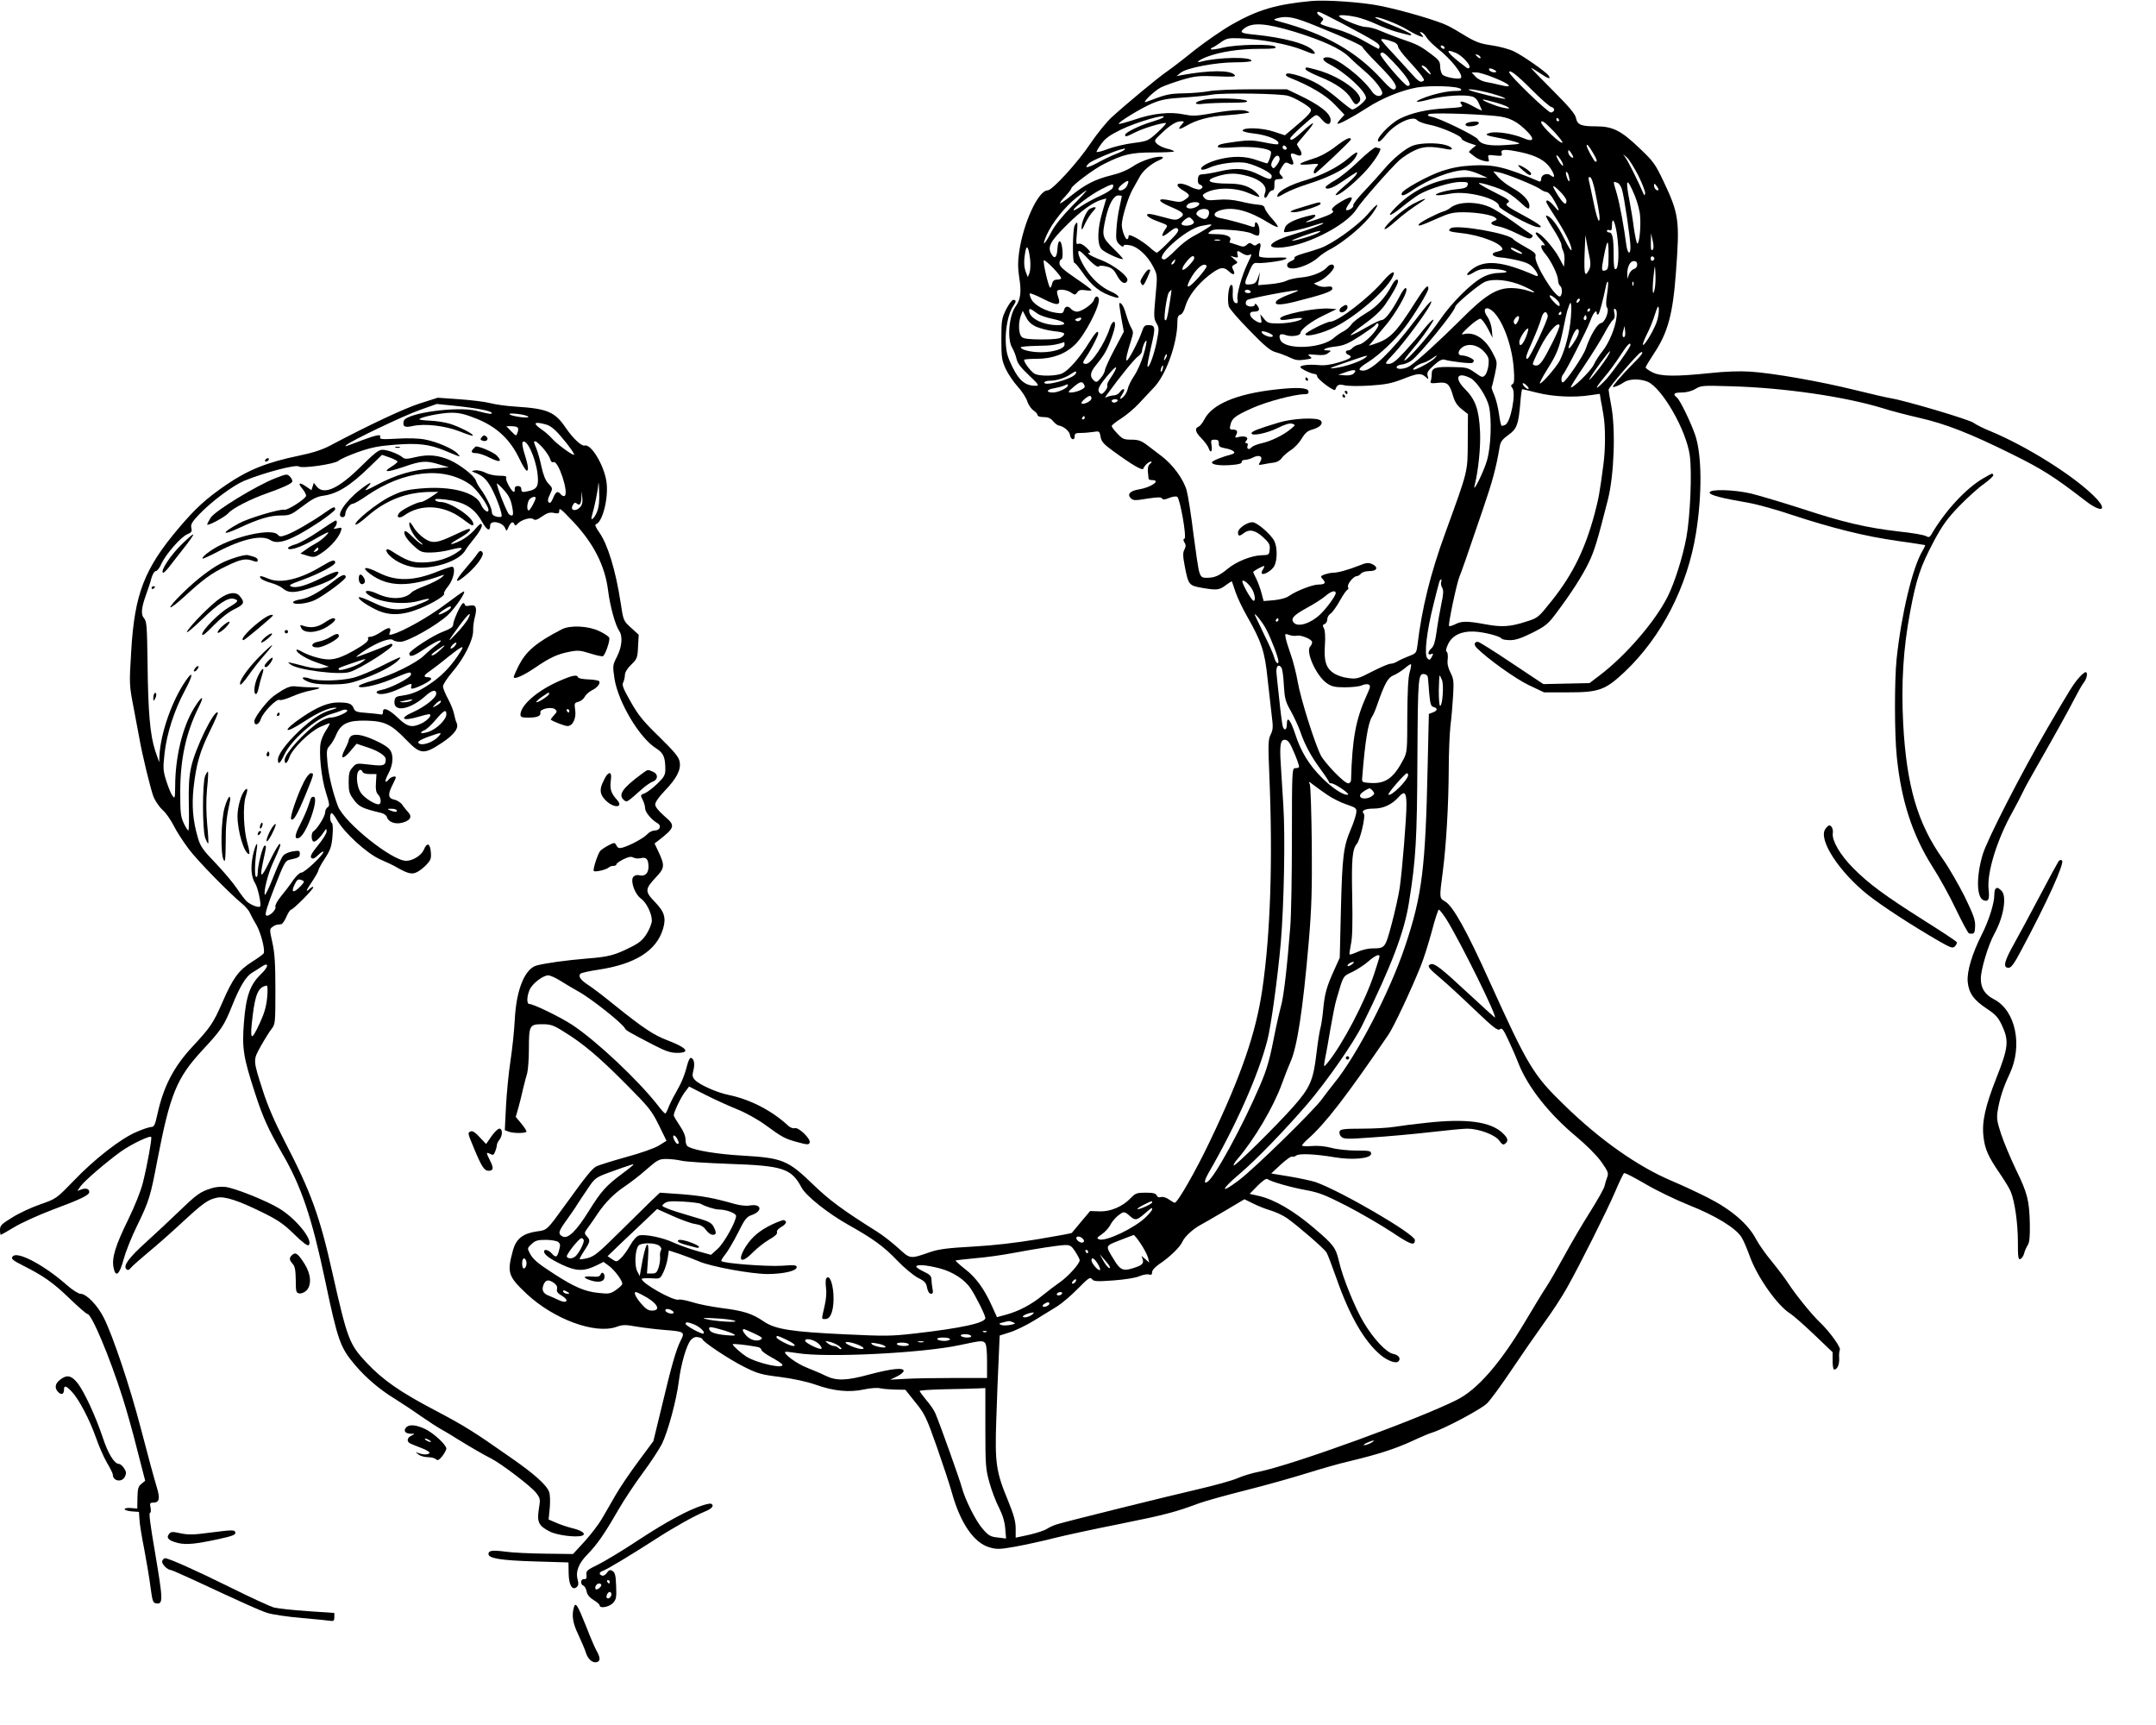<?xml version="1.0" standalone="no"?>
<!DOCTYPE svg PUBLIC "-//W3C//DTD SVG 20010904//EN"
 "http://www.w3.org/TR/2001/REC-SVG-20010904/DTD/svg10.dtd">
<svg version="1.0" xmlns="http://www.w3.org/2000/svg"
 width="1280pt" height="1024pt" viewBox="0 0 1280 1024"
 preserveAspectRatio="xMidYMid meet">
<g transform="translate(0,1024) scale(0.1,-0.1)"
fill="#000000" stroke="none">
<path d="M7785 10234 c-208 -20 -314 -51 -467 -137 -60 -34 -161 -104 -226
-155 -64 -52 -137 -108 -162 -125 -52 -35 -247 -197 -332 -275 -32 -30 -88
-100 -125 -155 -74 -111 -226 -277 -253 -277 -56 0 -146 -196 -170 -370 -8
-55 -7 -95 1 -147 14 -85 8 -131 -20 -170 -41 -55 -53 -196 -22 -247 10 -17
22 -47 26 -66 5 -25 25 -52 73 -97 61 -58 64 -63 39 -63 -59 0 -96 30 -135
109 -31 63 -38 87 -41 152 -3 79 16 172 45 213 18 26 18 36 0 36 -8 0 -27 -26
-43 -57 -26 -54 -28 -66 -28 -178 0 -108 3 -125 26 -175 14 -30 46 -77 71
-105 25 -27 51 -67 57 -88 7 -21 24 -45 37 -54 13 -8 24 -21 24 -27 0 -7 15
-12 36 -12 27 0 42 -7 56 -24 11 -13 26 -25 34 -26 28 -4 63 -33 66 -55 4 -29
28 -37 28 -10 0 18 6 21 38 21 20 0 53 3 73 6 35 6 37 5 43 -29 5 -29 19 -44
74 -84 112 -82 175 -119 180 -105 6 18 32 42 45 42 7 0 5 -6 -5 -13 -11 -9
-15 -24 -13 -47 2 -19 4 -38 4 -42 1 -5 10 -8 21 -8 55 0 -5 -43 -77 -55 -53
-8 -73 -29 -50 -52 15 -15 25 -15 98 -3 61 9 83 10 88 1 6 -8 16 -8 42 3 19 8
41 11 48 7 17 -11 58 -244 43 -249 -8 -2 -8 -8 0 -22 9 -14 9 -24 0 -42 -10
-18 -10 -38 2 -100 21 -109 25 -114 99 -127 91 -16 106 -14 144 15 19 14 35
24 36 23 2 -2 11 -31 22 -63 11 -33 42 -98 69 -145 85 -149 105 -208 121 -366
9 -77 20 -176 25 -221 9 -69 8 -86 -6 -114 -15 -30 -16 -56 -8 -244 21 -499 7
-938 -42 -1271 -38 -258 -125 -511 -311 -900 -85 -178 -192 -365 -209 -365 -3
0 -18 9 -33 19 -16 12 -36 18 -48 15 -13 -4 -22 0 -26 10 -5 12 -21 16 -65 16
-52 0 -61 -3 -88 -31 -48 -51 -120 -82 -185 -80 l-57 2 -53 -63 c-29 -35 -54
-65 -56 -67 -1 -2 -91 -19 -200 -37 -132 -22 -261 -37 -386 -44 -146 -8 -201
-15 -250 -31 -127 -44 -121 -44 -194 22 -36 33 -92 76 -125 97 -207 130 -282
186 -378 278 -152 147 -183 160 -421 174 -145 8 -281 30 -321 52 -12 5 -18 20
-18 42 0 22 -12 51 -35 85 -19 28 -35 55 -35 60 0 19 42 107 66 138 l25 33 97
-49 c53 -27 137 -65 186 -85 51 -20 123 -60 170 -94 101 -74 116 -82 194 -103
55 -15 64 -15 69 -2 8 21 -64 92 -88 86 -11 -3 -28 3 -41 16 -97 89 -223 154
-351 181 -71 14 -175 61 -201 89 -16 17 -17 26 -9 59 10 39 2 72 -17 72 -5 0
-14 -19 -20 -42 -16 -63 -35 -108 -68 -165 -16 -27 -35 -66 -43 -86 -7 -20
-16 -37 -20 -37 -3 0 -23 21 -43 48 -119 152 -366 384 -510 479 -69 45 -228
123 -253 123 -17 0 -16 43 1 84 16 37 79 86 111 86 12 0 45 -15 75 -34 30 -19
76 -46 101 -60 76 -41 268 -193 280 -222 4 -10 28 -24 167 -96 74 -38 102 -48
142 -48 82 0 59 30 -56 74 -83 31 -148 75 -311 206 -65 53 -137 108 -161 123
-45 29 -61 52 -46 67 5 5 54 16 109 24 216 33 342 112 381 241 20 67 9 102
-49 162 -59 61 -59 75 8 146 52 55 53 69 12 156 l-21 44 25 19 c97 76 100 87
34 143 -36 32 -55 55 -55 70 0 13 22 45 56 80 72 75 98 126 89 173 -5 29 -30
58 -120 147 -94 91 -124 127 -170 208 -45 79 -54 101 -45 116 5 11 10 31 10
44 0 15 14 39 37 61 35 34 38 40 41 107 l4 71 -45 41 c-46 42 -46 42 -62 147
-29 192 -77 349 -127 419 -21 30 -28 46 -20 49 41 13 77 164 62 256 -16 99
-92 223 -129 211 -18 -5 -69 42 -112 105 -64 95 -109 114 -294 126 -55 3 -125
13 -155 21 -30 8 -113 18 -183 23 l-128 9 -107 -34 c-93 -30 -302 -128 -532
-250 -45 -24 -102 -43 -185 -60 -189 -39 -301 -84 -429 -171 -123 -84 -184
-140 -285 -259 -205 -242 -262 -391 -282 -730 -12 -199 -12 -200 15 -340 15
-77 29 -153 32 -170 19 -110 70 -318 87 -359 12 -26 36 -60 53 -75 17 -14 46
-55 64 -90 17 -35 59 -99 92 -143 55 -72 236 -257 317 -324 18 -15 39 -39 45
-54 6 -14 23 -45 38 -70 27 -47 54 -152 43 -170 -4 -6 -36 -29 -71 -51 -78
-50 -111 -95 -175 -242 -53 -121 -70 -146 -179 -263 -109 -118 -169 -233 -205
-396 -14 -65 -20 -78 -37 -78 -10 0 -51 -13 -89 -30 -92 -39 -248 -160 -374
-292 -101 -104 -101 -104 -195 -137 -52 -18 -128 -53 -167 -78 -64 -39 -73
-48 -73 -74 0 -16 2 -29 5 -29 2 0 38 20 79 45 41 25 140 70 221 101 174 65
225 89 225 108 0 19 -20 25 -48 15 l-23 -9 20 29 c22 31 154 144 237 204 63
45 178 100 182 87 4 -12 -23 -163 -49 -268 -12 -50 -48 -140 -89 -224 -75
-153 -97 -225 -86 -282 12 -63 36 -43 60 49 12 44 47 132 78 195 74 152 81
176 123 397 75 388 114 483 264 646 116 125 130 145 180 269 45 112 81 172
118 194 16 9 40 25 55 35 47 32 44 0 -4 -45 -64 -62 -88 -131 -100 -288 -12
-151 -3 -206 67 -420 46 -142 78 -212 162 -358 112 -193 174 -377 252 -745 77
-367 91 -404 179 -508 63 -75 148 -147 235 -200 37 -23 107 -69 155 -103 48
-33 103 -69 122 -79 19 -11 58 -33 85 -51 78 -48 166 -100 211 -122 62 -32
238 -166 267 -204 25 -33 26 -37 16 -97 -12 -76 -1 -99 64 -132 43 -23 160
-37 193 -25 27 10 -1 31 -61 45 -27 7 -70 21 -94 32 l-44 19 7 69 c3 39 2 81
-4 95 -16 42 -86 105 -230 205 -224 157 -273 187 -451 281 -204 107 -307 179
-402 280 -103 110 -114 137 -203 532 -76 340 -127 480 -284 783 -59 114 -101
212 -128 296 -61 190 -61 184 -13 270 23 41 52 87 64 102 21 27 22 37 22 230
0 155 -4 221 -18 282 -17 75 -17 81 0 92 9 7 23 14 30 14 7 1 18 2 23 3 6 0
20 20 30 43 10 24 23 43 28 43 12 0 132 120 132 133 0 5 -9 2 -20 -8 -29 -26
-25 -14 15 45 19 29 35 57 35 63 0 6 17 38 39 71 33 51 40 72 45 133 4 44 2
74 -4 78 -11 7 -14 48 -3 58 3 4 19 -14 34 -41 44 -77 176 -197 255 -233 38
-17 76 -34 84 -39 74 -43 101 -52 129 -40 16 6 43 26 60 44 28 29 32 39 29 76
-4 54 -23 62 -41 17 -15 -35 -66 -67 -106 -67 -84 0 -368 228 -405 325 -31 83
-55 183 -62 258 -6 70 -5 80 13 100 12 12 30 43 40 68 29 65 71 84 181 81 106
-3 145 -22 233 -113 85 -88 104 -90 212 -19 75 50 104 89 87 121 -4 8 -10 30
-14 50 -4 20 -20 61 -36 90 -16 30 -30 63 -30 74 0 12 25 50 55 85 70 81 125
192 124 246 -1 21 4 58 10 80 15 57 7 77 -30 69 -18 -4 -29 -2 -29 4 0 6 -5
11 -10 11 -12 0 -60 -104 -60 -130 0 -12 -18 -24 -58 -39 -59 -21 -202 -114
-202 -131 0 -22 22 -17 72 16 65 44 108 67 115 61 2 -3 -11 -15 -29 -28 -18
-13 -50 -40 -70 -60 -47 -46 -200 -121 -305 -149 -46 -13 -83 -27 -83 -33 0
-18 103 3 190 39 117 49 120 49 120 30 0 -19 -122 -82 -177 -92 -18 -3 -30
-10 -27 -15 11 -19 72 -8 141 25 64 31 70 32 65 14 -4 -17 -2 -19 19 -13 41
13 99 45 99 55 0 6 -9 10 -20 10 -29 0 -25 12 13 37 17 12 66 49 107 83 83 66
101 74 75 33 -48 -76 -96 -129 -156 -174 -76 -56 -125 -79 -189 -88 -39 -5
-45 -9 -48 -33 -8 -68 90 -52 181 28 41 38 67 44 67 16 0 -24 -67 -77 -135
-108 -88 -38 -68 -58 29 -29 27 8 55 15 63 15 23 0 -6 -36 -44 -54 -58 -28
-85 -21 -142 34 -53 51 -90 65 -87 33 0 -11 -5 -17 -14 -14 -8 2 -46 6 -83 9
-59 4 -70 8 -77 27 -11 28 -29 35 -93 35 -59 0 -124 -27 -214 -88 -121 -82
-111 -106 10 -27 87 57 153 86 191 84 11 0 0 -6 -26 -13 -60 -16 -117 -54
-197 -130 -73 -70 -121 -136 -121 -165 0 -34 13 -24 38 29 41 88 190 218 277
241 22 6 50 16 62 21 11 6 26 7 33 3 15 -10 -63 -45 -99 -45 -14 0 -44 -12
-66 -26 -84 -55 -205 -189 -205 -225 0 -31 15 -22 29 18 19 51 118 148 182
178 29 13 55 23 57 21 1 -2 -8 -20 -22 -41 -14 -20 -28 -53 -32 -73 -12 -62 4
-212 31 -296 22 -70 23 -81 10 -88 -8 -5 -15 -19 -15 -32 0 -22 -47 -97 -69
-111 -14 -8 -14 -52 -1 -60 10 -6 35 16 62 55 15 23 17 23 17 5 1 -11 -22 -48
-51 -83 -38 -47 -48 -66 -40 -74 9 -9 19 -5 42 17 16 16 30 24 30 18 0 -18
-111 -123 -131 -123 -10 0 -31 -20 -50 -47 -18 -27 -50 -69 -71 -94 -21 -26
-36 -53 -33 -61 8 -19 -42 -65 -56 -51 -7 7 9 59 51 166 55 141 64 158 88 163
56 12 62 16 62 36 0 19 -4 20 -42 14 -25 -4 -49 -15 -58 -27 -9 -11 -36 -70
-60 -132 -24 -61 -46 -105 -48 -98 -7 21 18 120 45 181 49 108 53 120 43 120
-5 0 -32 -46 -59 -102 -53 -109 -62 -106 -36 12 17 78 17 80 6 80 -11 0 -41
-118 -41 -160 0 -19 -4 -29 -10 -25 -10 6 -7 91 5 168 9 57 -13 15 -25 -48
-13 -68 -8 -123 15 -159 16 -25 37 -124 30 -136 -7 -11 -53 6 -79 28 -10 9
-37 44 -59 77 -22 33 -79 101 -127 151 -75 78 -90 99 -105 150 -30 103 -37
189 -26 296 16 142 37 215 96 336 29 59 51 109 48 112 -20 21 -134 -212 -158
-323 -13 -59 -16 -113 -14 -227 2 -83 1 -150 -3 -150 -3 0 -16 19 -27 43 -18
38 -21 62 -21 184 0 197 34 353 110 506 38 75 18 69 -30 -10 -67 -111 -110
-289 -110 -461 -1 -70 -2 -75 -15 -57 -9 10 -25 50 -37 87 -20 63 -21 76 -11
166 13 117 57 254 119 370 51 94 54 130 6 60 -80 -116 -147 -306 -155 -438
l-2 -45 -24 70 c-30 92 -42 228 -45 523 -3 215 -5 244 -21 262 -20 22 -16 63
14 145 10 28 24 69 30 93 7 24 18 42 26 42 8 0 23 19 33 43 25 55 115 159 153
175 26 11 30 17 25 38 -5 20 3 35 46 80 72 76 201 172 268 200 123 50 307 98
324 85 19 -14 214 14 236 34 10 9 63 33 117 52 77 27 123 36 217 43 139 11
204 3 297 -35 101 -42 96 -41 76 -18 -25 28 -123 71 -194 84 -34 7 -102 9
-165 5 -93 -5 -106 -4 -101 10 7 18 -21 13 -112 -21 -33 -13 -69 -26 -80 -30
-14 -6 -17 -5 -10 2 22 23 336 173 434 208 l104 37 108 -11 c133 -14 219 -31
219 -43 0 -8 -17 -6 -90 13 -115 29 -420 -13 -433 -60 -8 -33 5 -41 53 -30 70
16 193 2 279 -32 41 -16 76 -28 78 -25 9 8 -82 54 -138 71 -32 9 -84 17 -118
18 -33 1 -61 5 -61 8 0 12 130 39 190 39 47 0 81 -8 153 -37 119 -49 197 -123
252 -239 21 -44 40 -73 45 -68 9 9 5 33 -22 121 -6 23 -9 45 -5 49 23 23 76
-90 88 -186 9 -74 -1 -94 -52 -105 -39 -9 -44 -7 -44 13 0 10 -8 17 -20 17
-13 0 -20 -6 -19 -17 1 -10 -1 -18 -5 -18 -13 0 -51 68 -46 82 4 11 -4 14 -42
14 -26 0 -63 8 -81 18 -18 9 -45 16 -60 14 -24 -4 -25 -5 -7 -12 51 -19 72
-39 102 -92 33 -61 69 -162 60 -171 -4 -3 -18 -3 -32 1 -16 4 -25 13 -25 27 0
23 -33 90 -65 134 -13 17 -26 40 -30 53 -8 27 -94 94 -155 121 -68 29 -126 35
-200 18 -54 -13 -68 -13 -80 -2 -23 20 -89 45 -120 45 -22 0 -49 -22 -126 -98
-134 -133 -221 -173 -264 -120 l-17 22 -7 -22 -7 -22 -29 20 c-42 30 -55 24
-25 -11 14 -17 24 -37 22 -43 -6 -20 -111 -87 -129 -82 -25 6 -213 -50 -268
-80 -108 -59 -108 -78 0 -28 113 53 183 74 246 74 54 0 62 3 131 55 56 43 84
57 120 62 85 11 161 58 279 173 l72 70 46 -16 c25 -9 46 -20 46 -24 0 -5 -17
-19 -37 -31 -55 -34 -25 -34 75 0 103 36 132 38 210 14 l57 -17 -97 -7 c-119
-8 -217 -37 -328 -96 -68 -36 -81 -41 -62 -21 40 44 23 40 -40 -9 -92 -72
-150 -163 -103 -163 8 0 15 8 15 18 0 24 28 62 45 62 8 0 45 21 82 47 221 151
456 177 614 67 38 -26 109 -125 109 -151 0 -23 -31 -1 -45 33 -30 72 -178 111
-360 94 -86 -8 -111 -15 -181 -49 -78 -39 -216 -151 -203 -165 4 -4 35 18 70
49 111 97 233 144 378 145 l44 0 -44 -30 c-24 -16 -51 -30 -59 -30 -23 0 -113
-45 -128 -63 -24 -28 -3 -39 29 -16 97 69 231 62 339 -17 63 -47 70 -50 70
-34 0 39 -136 130 -194 130 -14 0 -28 5 -32 11 -5 8 11 9 57 4 114 -13 174
-49 220 -131 30 -53 49 -62 49 -23 0 33 71 21 88 -14 9 -22 10 -22 22 6 14 29
25 34 34 15 3 -10 8 -9 18 2 21 24 79 42 95 28 10 -8 23 -4 52 17 31 21 46 25
70 20 25 -5 31 -3 31 10 0 24 7 18 86 -65 119 -127 186 -260 204 -404 11 -91
43 -208 66 -241 22 -31 17 -94 -13 -153 -26 -51 -26 -54 -15 -130 22 -140 148
-352 247 -414 44 -28 55 -52 55 -127 0 -31 -8 -45 -47 -83 -27 -26 -60 -51
-75 -57 -26 -10 -27 -11 -13 -38 8 -15 15 -38 15 -51 0 -23 38 -69 74 -89 25
-14 14 -43 -17 -43 -13 0 -32 -9 -43 -21 -20 -23 -101 -67 -146 -80 -22 -6
-30 -4 -38 12 -11 19 -11 19 -49 0 -20 -11 -42 -25 -48 -33 -15 -19 -44 -109
-38 -118 6 -9 75 7 90 21 5 5 17 9 27 9 10 0 18 4 18 10 0 5 19 18 41 29 31
15 46 18 60 10 10 -5 30 -7 45 -3 31 8 44 -7 44 -52 0 -38 -21 -58 -54 -50
-15 4 -28 0 -36 -9 -19 -23 8 -102 44 -128 33 -23 66 -89 66 -132 0 -16 -14
-51 -30 -77 -23 -37 -44 -55 -92 -79 -97 -49 -133 -59 -262 -69 -130 -11 -238
-26 -299 -41 -71 -19 -122 -143 -131 -324 -3 -60 -14 -168 -25 -240 -11 -71
-23 -194 -27 -272 l-7 -142 24 -9 c26 -10 94 -10 104 -1 3 4 -10 25 -29 48
l-34 41 15 52 c8 29 21 80 28 113 8 33 19 76 25 95 5 19 10 84 10 143 0 139 4
147 78 147 51 0 67 -5 129 -44 114 -70 208 -149 368 -310 138 -139 154 -159
196 -244 l46 -94 -45 -28 c-25 -16 -108 -45 -196 -69 -83 -23 -162 -48 -176
-55 -25 -14 -59 -55 -183 -227 -111 -153 -108 -151 -170 -159 -82 -12 -122
-43 -141 -110 -37 -135 -31 -155 81 -261 161 -150 404 -240 532 -196 38 14 54
14 120 2 42 -7 117 -16 167 -20 117 -9 121 -12 96 -61 -28 -55 -55 -149 -112
-389 l-51 -210 -89 -120 c-49 -66 -111 -157 -137 -203 -26 -46 -63 -109 -81
-140 -18 -31 -64 -91 -101 -132 l-69 -75 -163 2 c-90 1 -197 6 -238 12 -78 10
-101 7 -101 -14 0 -26 75 -38 275 -44 l200 -6 1 -63 c1 -71 21 -106 48 -83 10
9 12 20 6 41 -14 50 4 99 59 154 57 59 99 119 183 265 33 57 98 155 144 217
47 63 97 140 113 171 36 72 87 260 101 373 13 103 46 218 72 246 13 14 27 20
43 16 14 -2 25 -8 25 -11 0 -15 158 -120 246 -164 81 -41 103 -47 215 -61 78
-10 157 -27 212 -46 106 -38 199 -47 287 -28 36 8 79 11 95 7 17 -4 57 -7 90
-8 l60 -1 60 -75 c56 -69 65 -89 128 -267 37 -106 77 -227 88 -268 50 -180
130 -298 222 -325 45 -13 59 -13 156 4 59 11 161 33 227 50 67 17 244 55 395
85 264 53 331 71 467 122 35 13 161 48 280 78 120 30 282 76 362 101 80 25
191 57 248 70 171 41 268 72 370 118 53 25 108 48 122 52 68 20 295 140 328
174 21 20 85 108 144 196 59 88 147 215 195 282 49 67 110 161 137 210 79 141
238 459 286 571 24 57 48 106 52 108 5 3 61 -26 126 -64 64 -38 182 -95 262
-127 157 -62 276 -136 309 -189 11 -17 33 -68 49 -113 46 -127 166 -295 241
-341 16 -10 79 -65 140 -123 l111 -106 0 -52 c0 -28 4 -51 9 -51 19 0 32 30
30 67 -2 21 1 44 4 50 8 13 -61 109 -118 163 -49 46 -147 168 -189 233 -18 28
-63 87 -98 130 -36 43 -78 103 -94 134 -46 87 -147 174 -284 243 -63 32 -160
77 -215 100 -201 85 -426 243 -638 450 -185 179 -216 232 -444 735 -136 302
-217 447 -264 474 -34 19 -34 20 -14 171 21 159 35 403 36 610 0 96 5 213 10
260 6 47 13 128 16 181 5 84 3 100 -16 137 -14 28 -20 53 -16 79 2 20 0 40 -6
44 -7 4 -4 19 8 45 24 51 78 78 152 75 59 -2 157 -27 166 -42 4 -5 26 -9 51
-9 33 0 67 12 132 44 77 39 93 52 138 112 92 122 161 230 198 308 32 67 50
126 112 370 37 147 47 419 19 562 -8 43 -15 84 -15 91 0 12 175 216 191 221
22 9 5 -18 -42 -63 -28 -28 -69 -72 -92 -99 -37 -44 -39 -48 -17 -41 14 4 36
15 50 25 32 22 95 23 142 4 86 -38 229 -286 250 -437 14 -99 3 -360 -20 -487
-22 -117 -69 -267 -111 -351 -74 -148 -250 -352 -405 -469 l-59 -45 -137 -3
-137 -3 -188 125 c-103 69 -193 126 -201 126 -22 0 -25 -17 -7 -36 66 -66 230
-183 309 -221 l91 -43 141 0 c186 0 222 13 339 123 218 207 371 505 422 822
37 231 35 463 -4 580 -26 77 -90 208 -108 224 -28 22 -20 31 27 31 28 0 59 8
81 21 34 21 45 21 213 16 318 -9 678 -62 902 -131 47 -15 143 -40 213 -56 159
-36 306 -94 552 -216 180 -89 248 -132 435 -276 100 -78 138 -58 53 26 -125
124 -399 296 -615 386 -43 17 -88 40 -101 50 -24 19 -402 131 -487 145 -25 4
-125 27 -222 51 -203 50 -480 99 -618 108 -61 4 -148 1 -240 -9 -204 -21 -291
-20 -340 5 -22 11 -40 24 -40 29 0 4 22 41 49 82 83 124 113 235 131 484 23
306 18 345 -74 539 -48 101 -60 118 -139 193 -112 108 -162 133 -262 133 -90
0 -110 9 -119 51 -4 22 -42 67 -136 161 -71 71 -130 132 -130 134 0 3 23 -11
52 -30 50 -34 67 -39 53 -16 -14 22 -157 122 -209 146 -28 13 -88 29 -131 35
-64 9 -92 19 -150 53 -38 24 -88 53 -111 64 -56 28 -264 90 -399 117 -106 22
-322 37 -410 29z m187 -135 c192 -102 218 -118 218 -134 0 -8 -2 -15 -5 -15
-3 0 -43 22 -89 48 -52 30 -117 57 -170 71 -47 13 -86 26 -86 30 0 4 5 12 11
18 8 8 6 15 -10 25 -22 13 -28 28 -12 28 5 0 69 -32 143 -71z m80 40 c29 -6
85 -26 123 -44 39 -18 93 -38 120 -45 28 -7 59 -15 69 -18 12 -3 17 -1 13 5
-4 6 -54 30 -112 53 -58 23 -104 45 -101 47 9 9 131 -37 187 -71 31 -19 67
-37 80 -41 22 -7 23 -7 9 10 -13 16 -13 18 0 13 8 -2 21 -16 30 -31 8 -14 38
-43 65 -65 79 -61 155 -158 138 -175 -11 -11 -98 5 -110 21 -7 9 -13 31 -13
49 0 27 -8 38 -52 71 -67 50 -82 58 -182 92 -44 16 -101 38 -126 49 -25 11
-62 21 -83 21 -33 0 -157 52 -157 65 0 8 47 6 102 -6z m-234 -55 c178 -72 272
-115 272 -125 0 -4 39 -48 88 -97 100 -101 124 -138 102 -152 -11 -7 -31 9
-77 59 -151 166 -335 270 -603 342 -41 11 -43 13 -20 20 59 17 102 9 238 -47z
m-131 -33 c165 -51 274 -101 321 -148 21 -21 64 -60 96 -87 62 -53 112 -119
101 -135 -12 -20 -42 -11 -60 16 -54 81 -211 203 -263 203 -38 0 -33 -19 10
-41 95 -48 218 -162 218 -201 0 -16 -63 -68 -82 -68 -5 0 -41 27 -81 61 -39
34 -94 74 -122 90 -65 38 -175 73 -188 60 -7 -7 0 -14 19 -22 122 -48 216
-104 269 -160 l57 -60 -21 -23 c-11 -12 -21 -25 -21 -29 0 -11 90 37 175 92
89 58 204 105 299 122 80 13 241 8 258 -9 9 -9 2 -12 -33 -12 -48 0 -136 -20
-196 -45 -58 -24 -34 -26 52 -3 80 20 197 28 245 15 16 -4 31 -19 39 -39 8
-18 17 -37 19 -42 3 -5 -23 6 -56 25 -59 32 -87 35 -63 6 9 -12 -6 -15 -93
-20 -115 -6 -207 -27 -276 -62 -64 -32 -157 -135 -122 -135 5 0 23 17 40 39
54 67 161 118 185 88 7 -8 39 -21 72 -27 69 -13 195 -68 192 -83 -1 -5 18 -16
42 -25 l45 -15 -24 -19 c-12 -10 -21 -20 -19 -21 2 -1 15 -12 29 -23 14 -12
40 -25 59 -29 32 -7 34 -6 28 15 -5 21 -3 22 39 17 40 -4 44 -3 39 14 -8 24
21 25 116 5 91 -20 144 -49 175 -96 27 -41 27 -63 0 -41 -21 17 -56 4 -56 -21
0 -12 -5 -18 -12 -15 -201 85 -267 101 -393 95 -73 -4 -122 -13 -184 -33 -85
-29 -232 -110 -239 -132 -6 -21 17 -15 64 18 96 66 235 119 312 119 16 0 53
-10 82 -23 l52 -23 -88 4 c-163 7 -317 -48 -434 -156 -36 -33 -62 -63 -58 -67
4 -4 35 16 69 44 34 28 80 62 103 76 60 35 191 75 246 75 42 0 48 -2 43 -19
-4 -15 -18 -20 -71 -25 -69 -7 -148 -34 -106 -35 11 -1 46 4 78 10 99 18 286
-31 286 -76 0 -15 178 -113 223 -122 50 -10 24 13 -78 68 -99 53 -112 63 -95
74 20 12 9 21 -80 65 -49 25 -90 48 -90 52 0 8 84 -16 145 -42 25 -11 67 -40
94 -65 54 -50 61 -53 61 -26 0 30 -44 75 -102 106 -29 16 -66 44 -83 63 l-30
35 34 -6 c47 -10 210 -76 243 -98 14 -11 33 -19 41 -19 8 0 26 -19 39 -42 39
-67 42 -87 8 -45 -30 35 -50 47 -50 28 0 -4 22 -41 49 -82 62 -95 101 -172
101 -201 0 -14 -18 14 -45 69 -40 81 -81 133 -106 133 -5 0 14 -35 41 -77 28
-43 50 -86 50 -96 0 -10 5 -27 11 -38 5 -11 9 -36 7 -56 l-3 -37 -29 55 c-35
63 -112 149 -134 149 -11 0 -3 -14 23 -41 22 -23 32 -39 23 -36 -26 9 -23 -16
7 -51 34 -41 75 -125 75 -155 0 -13 6 -30 14 -36 14 -11 10 -61 -4 -61 -33 0
-153 200 -144 237 5 17 -6 27 -60 57 -36 20 -68 41 -71 45 -21 35 -338 90
-372 66 -21 -16 -10 -21 65 -29 116 -13 242 -63 242 -96 0 -4 -14 -10 -31 -14
-43 -8 -32 -30 17 -34 21 -1 69 -9 107 -18 51 -12 73 -23 92 -46 27 -32 33
-54 13 -45 -200 88 -304 98 -382 36 -40 -31 -31 -44 12 -17 30 18 50 23 103
22 83 -2 132 -23 53 -24 -33 0 -67 -8 -100 -25 -67 -34 -187 -153 -256 -255
-60 -89 -192 -240 -210 -240 -5 0 15 28 45 63 46 54 93 117 122 166 19 33 -17
1 -57 -50 -23 -31 -73 -88 -109 -127 -51 -55 -73 -72 -94 -72 -26 0 -25 2 33
64 57 61 185 233 212 285 26 51 -12 11 -95 -99 -133 -176 -251 -290 -301 -290
-37 0 -29 15 29 51 67 43 157 128 216 204 55 71 141 213 141 232 0 29 -20 9
-74 -76 -122 -193 -154 -224 -255 -256 l-24 -7 24 29 c13 17 49 60 80 97 52
62 119 177 119 205 0 25 -17 8 -44 -45 -42 -79 -83 -134 -103 -134 -9 0 -51
-20 -94 -45 -43 -25 -83 -45 -90 -45 -6 0 29 29 78 64 56 40 102 82 126 117
42 60 77 123 77 139 0 21 -20 9 -36 -22 -39 -75 -90 -130 -157 -169 -37 -22
-75 -51 -84 -65 -9 -14 -30 -32 -47 -41 -17 -8 -42 -26 -56 -38 -72 -66 -295
-74 -319 -12 -12 30 0 40 32 28 30 -12 87 -4 87 11 0 21 63 70 137 105 l78 38
-40 3 c-82 7 -295 -36 -295 -59 0 -11 18 -11 83 0 26 4 47 5 47 1 0 -13 -78
-30 -141 -30 -57 0 -65 3 -85 28 l-22 27 5 -28 c5 -23 3 -26 -13 -21 -51 19
-72 64 -30 64 32 0 39 12 21 36 -8 11 -14 14 -15 7 0 -18 -47 -16 -53 1 -3 8
0 19 7 25 12 10 296 64 303 57 2 -2 -23 -13 -56 -25 -32 -12 -64 -28 -71 -36
-22 -27 16 -29 108 -6 167 42 222 61 222 78 0 12 -8 14 -32 11 -17 -3 -42 0
-55 7 l-23 12 31 13 c36 16 89 66 89 86 0 19 -24 18 -41 -2 -24 -29 -92 -56
-153 -61 -34 -3 -74 -12 -89 -20 -16 -8 -60 -17 -98 -20 l-70 -6 6 39 5 39
-12 -35 c-11 -29 -19 -36 -46 -38 -38 -4 -38 1 -1 86 15 35 23 43 41 41 33 -4
150 12 168 22 19 11 10 12 -81 9 -37 -1 -69 3 -73 8 -3 5 -1 23 3 40 10 35 4
47 -16 31 -10 -9 -17 -8 -28 1 -13 10 -19 10 -33 -3 -15 -13 -22 -14 -57 -1
-22 7 -42 14 -44 14 -2 0 -1 7 3 15 8 21 -25 35 -86 35 -50 1 -52 2 -33 16 16
13 37 15 119 9 55 -3 112 -13 127 -21 42 -21 48 -18 46 23 -3 36 -27 61 -27
28 0 -11 -5 -15 -15 -11 -35 13 -152 45 -188 51 -51 8 -47 36 6 49 74 19 167
-7 281 -78 26 -16 49 -26 52 -23 3 3 -12 25 -34 49 -22 24 -41 52 -43 62 -3
14 -14 19 -39 21 -19 1 -66 9 -105 19 -48 11 -90 14 -135 10 -54 -5 -68 -3
-80 11 -12 14 -12 18 1 26 57 37 177 39 259 4 72 -30 78 -31 54 -4 -37 40 -89
59 -166 59 -126 0 -153 19 -66 45 66 19 107 19 179 -1 74 -21 114 -59 100 -97
-13 -34 3 -44 17 -12 7 14 18 25 26 25 9 0 13 10 12 33 -1 26 3 32 19 33 36 2
38 4 22 22 -15 16 -15 20 3 50 18 29 23 31 41 22 28 -15 35 -6 20 26 -15 33
-8 40 24 26 32 -15 42 1 21 33 -9 13 -16 26 -16 29 0 3 23 31 50 62 28 31 48
59 45 62 -2 3 -30 -18 -60 -47 -55 -50 -75 -61 -75 -42 0 10 119 119 147 135
11 6 22 -1 42 -25 27 -32 51 -34 51 -2 0 40 -65 91 -197 153 l-63 30 -203 0
c-113 0 -229 -5 -258 -11 -30 -6 -97 -12 -149 -13 -91 -2 -104 -5 -225 -51
-33 -13 45 64 87 86 20 10 76 30 125 45 79 23 100 25 206 21 98 -4 116 -3 107
8 -25 30 -150 29 -315 -1 l-30 -6 24 20 c35 29 210 62 324 62 54 0 97 4 97 9
0 25 -196 22 -300 -5 -37 -10 -13 10 36 29 76 29 192 47 306 47 90 0 109 2 99
13 -17 17 -229 14 -311 -6 -36 -9 -67 -13 -70 -10 -3 3 0 8 7 10 7 2 29 16 50
31 33 24 47 27 106 25 130 -4 298 -35 389 -73 59 -25 75 -26 57 -3 -35 42
-174 80 -356 98 -74 7 -84 13 -59 34 48 40 127 35 303 -18z m588 -61 c14 -5
25 -17 25 -26 0 -9 27 -46 61 -82 34 -37 70 -79 80 -93 17 -25 17 -27 2 -33
-11 -5 -28 7 -57 40 -23 26 -74 81 -113 124 -40 42 -73 80 -73 84 0 9 31 3 75
-14z m300 -30 c3 -5 2 -10 -4 -10 -5 0 -13 5 -16 10 -3 6 -2 10 4 10 5 0 13
-4 16 -10z m68 -34 c37 -15 90 -73 81 -87 -3 -6 -11 -6 -17 -1 -115 86 -140
120 -64 88z m-372 -53 c87 -92 118 -143 86 -143 -17 0 -169 178 -162 190 11
17 21 11 76 -47z m519 25 c0 -6 -6 -5 -15 2 -8 7 -15 14 -15 16 0 2 7 1 15 -2
8 -4 15 -11 15 -16z m-318 -65 c30 -36 30 -47 0 -19 -18 17 -32 31 -32 33 0 9
19 1 32 -14z m409 -21 c-16 -5 -41 5 -41 17 0 7 10 6 26 -1 15 -7 21 -14 15
-16z m216 -108 c51 -51 102 -96 113 -99 24 -7 22 -28 -2 -33 -16 -3 -248 221
-248 239 0 20 49 -18 137 -107z m-223 73 c95 -38 114 -62 34 -42 -29 7 -69 16
-89 19 -20 4 -46 17 -59 31 l-23 25 29 0 c16 0 65 -15 108 -33z m4 -99 c35
-10 62 -22 59 -24 -5 -6 -209 44 -217 53 -9 10 92 -8 158 -29z m-1230 -7 c42
-13 114 -55 131 -75 14 -16 -5 -37 -117 -131 l-34 -28 -67 22 c-70 23 -179 26
-184 6 -1 -5 27 -13 63 -17 87 -9 167 -44 147 -64 -3 -3 -40 2 -82 11 -63 13
-92 14 -159 5 -97 -13 -116 -18 -116 -31 0 -7 37 -8 104 -3 100 6 198 -6 211
-26 6 -9 -14 -70 -23 -70 -4 1 -32 9 -62 20 -67 24 -141 25 -223 4 -64 -16
-118 -47 -104 -60 4 -4 23 0 43 9 57 27 175 42 230 28 62 -16 144 -58 144 -75
0 -25 -13 -24 -71 5 -76 39 -135 45 -229 24 -41 -10 -88 -18 -105 -19 -25 -1
-31 -6 -33 -29 -2 -18 2 -29 12 -33 20 -8 20 -20 0 -28 -8 -3 -33 3 -54 14
-72 37 -112 18 -45 -21 42 -25 43 -33 9 -55 -22 -15 -32 -15 -81 -5 -83 19
-88 0 -9 -34 83 -35 94 -47 62 -68 -22 -15 -30 -15 -95 3 -39 11 -78 20 -87
20 -32 0 -7 -24 47 -43 68 -26 65 -22 45 -51 -27 -43 -18 -48 24 -15 31 25 43
30 52 21 10 -10 -2 -27 -52 -77 -35 -36 -68 -65 -72 -65 -4 0 -25 15 -45 34
-21 18 -57 43 -80 55 -36 18 -43 19 -43 6 0 -8 -4 -15 -9 -15 -11 0 -31 55
-31 85 0 41 37 163 65 212 15 26 34 60 42 75 18 34 68 77 113 96 21 9 30 17
21 20 -28 9 -123 -20 -174 -55 -34 -23 -80 -42 -131 -54 -92 -23 -153 -53
-237 -121 -33 -27 -63 -47 -65 -45 -3 3 11 22 31 42 19 21 35 41 35 46 0 15
135 117 195 146 114 57 160 68 293 68 67 0 122 3 122 6 0 4 -19 12 -43 17 -24
6 -51 20 -60 30 -16 17 -14 20 26 58 53 51 90 74 118 74 21 0 21 -1 6 -18 -29
-32 -19 -35 26 -9 59 35 137 56 231 62 45 3 97 9 116 12 34 5 34 6 11 14 -27
11 -106 5 -231 -18 -70 -12 -95 -12 -143 -2 -80 17 -184 6 -291 -31 -49 -16
-91 -28 -94 -25 -8 7 130 92 198 121 53 22 87 29 185 35 66 4 143 12 170 17
65 12 410 7 453 -7z m1240 -42 c77 -23 99 -43 30 -27 -44 10 -130 46 -113 47
6 1 43 -9 83 -20z m-13 -77 c86 -7 134 -32 199 -100 39 -42 26 -56 -30 -32
-60 26 -161 42 -199 31 -35 -10 -26 -15 60 -31 33 -6 76 -17 95 -23 33 -11 30
-12 -60 -18 -99 -7 -149 3 -166 34 -11 20 -225 124 -271 133 -26 5 -31 9 -21
16 13 9 241 4 393 -10z m-1970 -10 c-6 -5 -37 -16 -70 -26 -72 -22 -155 -63
-155 -76 0 -14 5 -13 59 14 44 23 152 56 182 56 7 0 -14 -24 -47 -54 -58 -53
-61 -54 -146 -65 -47 -6 -116 -22 -152 -36 -36 -14 -66 -21 -66 -16 0 4 13 26
30 49 21 30 51 51 112 81 95 47 287 102 253 73z m2350 -12 c3 -5 1 -10 -4 -10
-6 0 -11 5 -11 10 0 6 2 10 4 10 3 0 8 -4 11 -10z m-30 -70 c31 -34 55 -64 51
-67 -10 -10 -125 99 -126 120 0 18 21 3 75 -53z m-1588 -106 c-9 -9 -28 6 -21
18 4 6 10 6 17 -1 6 -6 8 -13 4 -17z m1818 -17 c27 -46 30 -57 17 -57 -7 0
-52 82 -52 95 0 14 12 1 35 -38z m-2779 14 c-3 -4 -27 -16 -53 -26 -26 -10
-76 -34 -110 -53 -61 -32 -82 -32 -45 1 16 14 143 69 187 80 11 2 21 5 23 6 2
0 1 -3 -2 -8z m2664 -44 c0 -5 -7 -4 -15 3 -8 7 -15 20 -15 29 1 13 3 13 15
-3 8 -11 15 -24 15 -29z m-1743 -8 c2 -8 -6 -25 -17 -39 -16 -21 -21 -23 -29
-10 -7 9 -4 23 7 42 17 29 35 32 39 7z m1683 -39 c0 -8 -9 -1 -20 15 -11 17
-20 35 -20 40 1 16 40 -38 40 -55z m447 -63 c24 -49 42 -96 40 -105 -3 -15 -5
-14 -12 3 -22 53 -86 183 -102 205 l-17 25 23 -20 c13 -11 43 -60 68 -108z
m-413 -3 c10 -38 0 -41 -12 -5 -6 17 -7 31 -3 31 5 0 12 -12 15 -26z m157 -95
c26 -127 31 -169 21 -169 -5 0 -19 48 -31 108 -12 59 -25 118 -28 131 -4 17
-2 22 8 19 8 -3 20 -39 30 -89z m-2781 36 c-13 -24 -50 -35 -50 -16 0 12 51
53 58 46 3 -3 -1 -16 -8 -30z m2914 19 c8 -3 20 -20 25 -37 13 -39 51 -296 51
-343 0 -51 -18 -41 -25 14 -13 101 -38 239 -56 302 -24 81 -24 75 5 64z m101
-74 c15 -36 30 -90 32 -121 6 -66 -5 -172 -17 -164 -4 3 -13 44 -20 92 -6 49
-18 121 -26 162 -26 133 -16 143 31 31z m-3099 45 c-3 -9 -36 -30 -73 -47 -38
-17 -87 -44 -111 -60 -24 -17 -45 -28 -48 -26 -9 9 99 91 163 124 67 35 80 37
69 9z m3240 -13 c-9 -8 -26 10 -26 26 1 15 2 15 15 -2 8 -11 13 -21 11 -24z
m-546 -64 c0 -30 -17 -20 -49 30 -42 66 -39 74 9 27 22 -21 40 -47 40 -57z
m-2934 -30 c-57 -58 -104 -116 -124 -155 -42 -80 -60 -92 -28 -18 33 73 107
166 176 221 30 24 58 44 61 44 3 0 -35 -42 -85 -92z m294 58 c0 -3 -6 -33 -14
-68 -8 -35 -16 -93 -18 -131 -4 -60 -1 -70 19 -89 13 -12 23 -16 23 -9 0 8 11
10 38 5 47 -8 105 -62 139 -128 25 -49 25 -50 13 -177 -11 -117 -10 -131 6
-158 16 -27 16 -34 1 -110 -16 -79 -45 -157 -54 -147 -3 3 7 55 21 117 28 120
27 129 -21 129 -16 0 -24 -9 -33 -37 -16 -50 -80 -173 -90 -173 -9 0 0 41 26
122 13 41 13 50 1 70 -8 13 -22 49 -31 80 -14 50 -31 77 -41 67 -1 -2 4 -41
12 -86 l15 -82 -56 -106 c-31 -58 -56 -114 -56 -123 -1 -9 -11 -30 -25 -46
-19 -24 -26 -27 -38 -17 -29 23 -26 50 8 91 18 22 43 55 54 74 24 39 61 140
61 168 0 31 -18 20 -31 -19 -29 -92 -110 -213 -141 -213 -23 0 -23 8 3 45 27
40 69 122 69 135 0 24 -17 6 -57 -58 -51 -83 -116 -158 -154 -177 -31 -17
-125 -20 -162 -6 -21 8 -67 66 -67 85 0 3 33 6 74 6 94 0 170 28 228 84 60 57
153 238 141 274 -7 18 -21 15 -28 -8 -8 -25 -73 -70 -101 -70 -12 0 -27 7 -34
15 -18 21 -37 19 -43 -6 -5 -19 -11 -21 -46 -16 -61 8 -129 45 -147 79 -9 16
-13 32 -10 36 3 3 40 -12 81 -33 85 -43 106 -40 87 13 -6 17 -8 33 -5 36 12
12 59 6 82 -11 22 -15 25 -15 37 2 10 14 22 16 49 12 19 -3 35 -3 35 1 0 4
-43 36 -95 71 -74 51 -95 70 -95 88 0 13 5 23 11 23 14 0 7 102 -8 107 -8 3
-13 -12 -15 -43 -3 -54 -18 -66 -37 -30 -23 41 -5 74 92 170 86 86 160 139
213 152 l22 6 -24 -83 c-29 -99 -31 -184 -6 -216 14 -20 120 -68 129 -60 1 2
-24 30 -57 62 -68 67 -69 75 -45 183 19 82 47 132 75 132 11 0 20 -2 20 -4z
m460 -46 c0 -15 -46 -34 -65 -26 -14 5 -15 9 -5 21 14 17 70 21 70 5z m55 -40
c10 -17 -5 -50 -23 -50 -9 0 -26 7 -36 15 -16 12 -17 17 -6 30 14 17 56 20 65
5z m-94 -56 c10 -13 10 -17 -2 -25 -18 -11 -56 -12 -64 0 -5 9 31 41 46 41 4
0 12 -7 20 -16z m2519 -86 c14 -100 10 -200 -7 -206 -10 -3 -13 19 -13 85 0
101 -7 133 -26 133 -8 0 -14 4 -14 10 0 5 7 7 15 4 11 -5 15 1 15 25 0 61 18
30 30 -51z m-2435 36 c-22 -14 -60 -36 -85 -49 -25 -13 -70 -48 -100 -79 -30
-31 -60 -56 -67 -56 -73 0 125 181 219 199 70 14 75 12 33 -15z m2646 -127
c-8 -8 -11 4 -10 44 l1 54 10 -44 c7 -30 6 -47 -1 -54z m-372 -53 c5 -30 4
-49 -6 -68 -27 -51 -31 -19 -23 154 l2 55 9 -50 c5 -27 13 -69 18 -91z m-2196
109 c-7 -2 -21 -2 -30 0 -10 3 -4 5 12 5 17 0 24 -2 18 -5z m2307 -92 c0 -64
-3 -80 -16 -85 -26 -10 -28 0 -14 72 23 119 30 122 30 13z m-3434 -22 c3 -30
1 -65 -4 -79 l-10 -25 -11 28 c-12 32 -14 65 -4 121 8 49 20 30 29 -45z m2895
55 c17 -8 29 -18 26 -20 -6 -6 -67 23 -67 31 0 8 10 6 41 -11z m-1634 -19 c12
-8 28 -12 37 -9 21 8 20 7 -8 -52 -34 -71 -66 -186 -59 -212 3 -12 1 -22 -5
-22 -18 0 -26 22 -23 68 1 32 -1 43 -11 40 -14 -5 -23 -87 -13 -126 3 -14 59
-78 123 -143 92 -95 125 -122 157 -130 22 -6 59 -20 82 -31 33 -16 51 -19 89
-13 44 6 47 8 30 20 -16 12 -11 13 35 9 40 -4 59 -2 74 10 20 15 20 15 -3 16
-45 0 -12 17 47 23 50 6 73 16 145 62 47 31 88 60 91 65 12 20 26 10 15 -11
-23 -42 -82 -98 -110 -104 -16 -3 -34 -13 -41 -21 -6 -8 -18 -14 -25 -14 -19
0 -18 -19 1 -26 29 -12 14 -24 -56 -45 -51 -15 -86 -20 -123 -16 -54 5 -106
-1 -106 -12 0 -9 66 -41 85 -41 8 0 15 -6 15 -14 0 -17 103 -93 107 -80 11 30
21 35 54 27 19 -5 86 -6 150 -2 94 6 130 13 195 38 91 36 110 38 137 14 19
-17 19 -17 13 5 -6 19 0 30 36 63 31 28 49 38 63 34 37 -11 157 -25 166 -19 5
3 9 9 9 13 0 11 -46 31 -70 31 -36 0 -21 43 20 58 37 13 84 -3 115 -40 23 -27
26 -39 22 -76 -3 -24 -12 -51 -21 -60 -14 -14 -19 -13 -59 16 -41 29 -52 32
-128 33 -108 3 -129 -4 -129 -41 0 -16 -3 -35 -6 -43 -4 -12 3 -14 40 -10 57
7 71 -4 91 -72 11 -39 25 -61 52 -83 l38 -30 -1 -164 c-1 -184 3 -166 -134
-543 -87 -239 -138 -442 -165 -667 -6 -45 -8 -47 -53 -64 -26 -10 -56 -24 -67
-31 -11 -7 -28 -13 -39 -13 -11 0 -60 -21 -109 -46 -83 -43 -93 -46 -143 -39
-29 3 -68 16 -86 29 -46 30 -59 74 -52 168 3 48 1 85 -6 98 -9 16 -8 22 5 26
8 3 15 16 15 28 0 12 9 27 19 33 11 7 36 42 56 78 20 36 41 65 46 65 4 0 6 7
2 16 -6 16 32 64 53 64 6 0 17 7 24 15 7 9 29 15 51 15 46 0 54 24 14 42 -21
9 -35 8 -78 -10 -63 -25 -124 -42 -154 -42 -12 0 -34 -5 -49 -10 -25 -10 -26
-12 -10 -29 20 -22 12 -31 -28 -31 -35 -1 -129 -37 -172 -67 -18 -13 -52 -22
-91 -26 l-61 -5 -12 45 c-6 25 -20 63 -30 84 -11 21 -20 41 -20 43 0 6 55 36
65 36 3 0 0 -9 -7 -20 -7 -10 -10 -22 -6 -25 11 -11 60 19 74 46 18 36 18 112
-1 148 -20 40 -103 111 -129 111 -33 0 -86 -37 -86 -60 0 -24 8 -25 34 -5 34
26 69 18 115 -24 36 -33 42 -44 39 -73 -3 -32 -5 -33 -48 -34 -61 -2 -151 -38
-202 -81 -50 -41 -77 -53 -123 -53 -29 0 -35 4 -45 34 -6 18 -21 121 -35 229
-13 108 -31 223 -40 256 -19 68 -84 155 -151 205 -23 17 -61 46 -84 64 -35 26
-52 32 -93 32 -44 0 -53 4 -83 36 -19 19 -34 40 -34 45 0 5 26 26 58 46 31 20
77 59 102 86 25 26 66 70 91 97 72 75 139 263 139 388 0 29 5 41 18 44 10 3
22 22 29 49 17 59 70 129 140 184 65 50 86 55 120 23 27 -25 40 -19 24 11 -9
17 -8 22 9 31 21 11 21 11 -2 31 l-23 20 24 -7 c21 -5 23 -3 18 15 -6 25 1 26
30 6z m-287 -28 c0 -7 -16 -28 -35 -47 -42 -41 -49 -19 -9 29 27 33 44 40 44
18z m2732 -2 c0 -5 -5 -11 -11 -13 -6 -2 -11 4 -11 13 0 9 5 15 11 13 6 -2 11
-8 11 -13z m-3522 -117 c0 -4 -11 -8 -24 -8 -17 0 -26 -7 -30 -26 -4 -15 -9
-24 -12 -21 -11 11 -43 151 -37 161 6 10 103 -90 103 -106z m674 97 c-4 -8
-11 -15 -16 -15 -6 0 -5 6 2 15 7 8 14 15 16 15 2 0 1 -7 -2 -15z m2746 -16
c0 -12 -8 -23 -20 -26 -10 -3 -23 -17 -29 -32 l-9 -26 -1 27 c-1 43 16 78 39
78 14 0 20 -7 20 -21z m-2556 -8 c3 -4 -20 -36 -51 -71 -57 -63 -78 -68 -49
-12 35 67 84 109 100 83z m2661 -130 c-12 -62 -17 -23 -9 61 9 81 9 81 12 28
2 -30 0 -70 -3 -89z m-782 11 c75 -34 89 -49 26 -27 -23 8 -66 15 -96 15 -89
0 -156 -42 -303 -190 -129 -128 -253 -241 -299 -272 -30 -21 -85 -24 -79 -5 3
6 16 12 30 13 14 1 40 11 57 23 49 35 261 296 261 321 0 14 139 130 174 146
50 23 149 12 229 -24z m498 -48 c-7 -44 -7 -72 0 -80 15 -18 -12 -88 -36 -92
-22 -3 -64 -74 -90 -151 -15 -45 -121 -201 -137 -201 -11 0 -10 34 1 46 16 16
140 260 162 318 18 50 39 74 39 45 0 -5 4 -8 9 -5 7 5 27 79 47 175 3 13 7 21
10 18 3 -3 1 -36 -5 -73z m156 54 c-3 -8 -6 -5 -6 6 -1 11 2 17 5 13 3 -3 4
-12 1 -19z m-2754 -115 c-13 -84 -18 -101 -27 -92 -9 8 12 150 24 164 7 8 14
15 15 15 1 0 -4 -39 -12 -87z m482 77 c3 -5 -3 -10 -14 -10 -12 0 -21 5 -21
10 0 6 6 10 14 10 8 0 18 -4 21 -10z m1829 -63 c6 -9 7 -19 4 -23 -7 -7 -57
45 -58 60 0 12 41 -17 54 -37z m118 1 c-7 -7 -12 -8 -12 -2 0 14 12 26 19 19
2 -3 -1 -11 -7 -17z m-46 -94 c-7 -88 -34 -191 -66 -255 -21 -40 -110 -142
-118 -135 -2 3 16 39 42 80 60 96 73 128 96 239 10 51 21 100 24 110 3 9 8 24
11 32 12 39 17 7 11 -71z m514 -11 c-11 -46 -77 -159 -86 -150 -3 3 8 32 24
64 17 32 38 86 48 119 14 44 19 53 22 35 2 -13 -1 -44 -8 -68z m-3680 35 c14
-10 54 -24 90 -31 76 -16 93 -37 28 -37 -86 0 -168 41 -168 85 0 17 6 15 50
-17z m2712 5 c56 -61 106 -203 115 -331 5 -65 3 -86 -7 -92 -11 -7 -11 -11 -1
-24 23 -28 -10 -200 -41 -217 -11 -6 -22 -8 -24 -6 -3 3 -10 35 -15 72 -5 37
-18 87 -28 111 -11 23 -17 44 -15 46 2 2 10 37 19 76 15 72 15 73 -10 121 -45
91 -112 134 -177 117 -17 -5 -8 7 32 44 30 28 61 49 69 48 9 -2 28 -28 44 -58
l28 -55 -4 47 c-2 25 -14 60 -26 77 -37 52 -4 71 41 24z m568 17 c0 -5 -5 -10
-11 -10 -5 0 -7 5 -4 10 3 6 8 10 11 10 2 0 4 -4 4 -10z m157 -44 c-7 -62 -44
-151 -82 -199 -19 -23 -43 -60 -53 -82 -17 -37 -127 -144 -136 -134 -3 2 33
59 79 127 46 68 99 154 119 191 20 38 43 74 51 81 11 9 14 22 9 43 -4 22 -3
28 6 22 8 -5 11 -22 7 -49z m-3444 -56 c23 -10 70 -22 105 -26 65 -7 73 -13
45 -35 -11 -10 -46 -14 -118 -14 -72 0 -107 4 -118 14 -20 16 -23 85 -6 128
l11 28 20 -38 c13 -27 32 -44 61 -57z m3036 65 c3 -20 -108 -255 -121 -255
-14 0 -9 18 31 107 22 49 44 107 51 131 11 44 32 52 39 17z m81 15 c0 -5 -5
-10 -11 -10 -5 0 -7 5 -4 10 3 6 8 10 11 10 2 0 4 -4 4 -10z m-260 -51 c-10
-17 -14 -19 -21 -8 -5 9 -2 20 9 32 20 22 28 7 12 -24z m406 14 c-10 -10 -19
5 -10 18 6 11 8 11 12 0 2 -7 1 -15 -2 -18z m-3003 -4 c-6 -6 -17 -8 -24 -3
-9 5 -8 9 7 14 23 9 31 3 17 -11z m2809 -122 c-60 -120 -79 -147 -102 -147
-11 0 -20 5 -20 10 0 6 20 50 45 99 42 84 105 156 114 130 2 -6 -15 -48 -37
-92z m424 25 c-12 -11 -17 7 -9 34 l8 29 3 -28 c2 -16 1 -31 -2 -35z m-585 1
c-20 -51 -41 -68 -41 -33 0 21 38 80 52 80 4 0 -1 -21 -11 -47z m308 10 c-12
-31 -50 -86 -56 -80 -5 5 26 87 40 104 15 21 27 4 16 -24z m-1813 -4 c3 -5 -2
-9 -11 -9 -21 0 -55 18 -55 30 0 11 57 -8 66 -21z m-767 -115 c-13 -43 -37
-98 -55 -124 -17 -25 -35 -60 -38 -77 -4 -17 -16 -39 -27 -49 -23 -21 -25 -12
-3 21 19 29 2 35 -18 7 -7 -10 -22 -18 -33 -19 -11 0 -29 -4 -39 -8 -18 -8
-18 -7 -5 11 78 108 163 212 184 227 14 10 25 24 25 32 0 21 20 68 26 62 3 -3
-4 -41 -17 -83z m-469 60 c0 -24 -66 -45 -140 -45 -61 0 -120 15 -120 30 0 3
44 7 98 8 81 1 110 5 160 22 1 1 2 -6 2 -15z m3360 -2 c0 -13 -101 -155 -141
-200 -70 -75 -80 -69 -14 9 25 29 67 86 93 126 43 67 62 86 62 65z m-153 -94
c-38 -56 -104 -134 -90 -107 18 35 117 168 121 164 3 -3 -11 -29 -31 -57z
m-2606 15 c-12 -20 -14 -14 -5 12 4 9 9 14 11 11 3 -2 0 -13 -6 -23z m1181 1
c-31 -22 -117 -51 -172 -58 -53 -7 -41 -2 85 41 105 36 117 39 87 17z m413 -3
c-23 -22 -117 -72 -124 -65 -7 7 31 33 59 40 14 4 36 15 50 25 33 24 39 24 15
0z m-1612 -61 c-3 -12 -8 -19 -11 -16 -5 6 5 36 12 36 2 0 2 -9 -1 -20z m-284
-12 c-7 -13 -20 -35 -31 -50 -11 -16 -17 -32 -14 -37 3 -5 -3 -20 -13 -32 -15
-18 -22 -21 -31 -13 -18 18 -9 38 40 98 47 57 69 73 49 34z m1418 -15 c-9 -9
-29 -13 -53 -11 l-39 3 45 16 c50 18 70 15 47 -8z m-1652 -3 c-18 -30 -185
-75 -185 -51 0 6 15 11 34 11 40 0 92 17 126 41 26 18 37 18 25 -1z m2346 -25
c37 -20 95 -109 109 -167 17 -77 12 -236 -11 -318 -18 -67 -90 -211 -74 -150
22 88 36 225 32 315 -6 133 -27 193 -89 255 -67 67 -47 106 33 65z m-2291 -50
c0 -14 -51 -35 -84 -35 -18 0 -15 6 19 34 29 25 43 31 53 24 6 -6 12 -16 12
-23z m2635 -13 c-6 -7 -35 18 -35 31 0 5 9 2 20 -8 11 -10 18 -20 15 -23z
m-2735 20 c0 -15 -58 -42 -89 -42 -43 0 -39 18 7 25 20 4 46 10 57 15 26 11
25 11 25 2z m2789 -44 c93 -23 216 -29 312 -14 l57 8 5 -33 c4 -19 11 -59 16
-89 13 -72 13 -207 0 -300 -22 -167 -28 -199 -52 -290 -56 -209 -129 -358
-251 -512 -83 -104 -85 -106 -152 -127 -97 -32 -148 -35 -245 -17 -107 20
-142 20 -180 0 -17 -8 -33 -13 -36 -10 -7 6 45 252 61 291 13 32 39 104 141
405 56 164 77 240 99 371 5 27 16 42 51 67 50 35 60 61 71 190 3 45 9 82 11
82 3 0 44 -10 92 -22z m-2649 -33 c0 -16 -48 -40 -59 -29 -7 6 36 44 50 44 5
0 9 -7 9 -15z m155 -15 c-3 -5 -13 -10 -21 -10 -8 0 -14 5 -14 10 0 6 9 10 21
10 11 0 17 -4 14 -10z m-3500 -93 c7 -6 -8 -7 -45 -3 -30 4 -59 11 -64 16 -6
6 12 7 45 3 30 -3 59 -10 64 -16z m3305 -7 c0 -5 -5 -10 -11 -10 -5 0 -7 5 -4
10 3 6 8 10 11 10 2 0 4 -4 4 -10z m-3198 -40 c25 -7 52 -28 86 -68 52 -60 88
-112 79 -112 -14 0 -104 67 -129 96 -15 17 -43 42 -63 55 -55 38 -45 49 27 29z
m-168 -19 c4 -5 3 -19 -2 -30 -7 -21 -8 -21 -37 9 l-29 30 32 0 c17 0 33 -4
36 -9z m150 -121 c19 -22 38 -51 42 -64 4 -16 11 -23 20 -19 29 11 93 -184 66
-201 -5 -3 -15 1 -22 9 -19 23 -30 18 -46 -21 -11 -26 -18 -34 -26 -26 -8 8
-6 21 7 47 17 37 17 37 -9 64 -17 18 -30 49 -41 99 -8 39 -22 88 -30 108 -18
43 -18 44 -6 44 5 0 25 -18 45 -40z m321 -377 c-16 -41 -42 -63 -31 -25 15 49
36 152 38 187 1 22 4 4 5 -40 3 -57 -1 -92 -12 -122z m-506 37 c12 -57 9 -70
-16 -54 -12 7 -73 161 -73 184 0 3 18 -13 39 -36 28 -30 42 -55 50 -94z m403
-13 c-27 -26 -58 -16 -42 13 8 16 15 19 24 11 18 -15 26 -4 28 38 l1 36 4 -39
c3 -29 -1 -44 -15 -59z m-262 57 c0 -14 -33 -74 -41 -74 -12 0 -11 37 1 61 10
17 40 27 40 13z m4256 -546 c16 -31 19 -72 4 -63 -16 10 -70 108 -64 116 7 11
43 -21 60 -53z m1120 47 c-3 -9 0 -24 6 -34 9 -14 8 -37 -5 -97 -9 -44 -22
-117 -28 -163 -8 -59 -17 -88 -30 -99 -23 -20 -25 -44 -3 -35 14 5 15 3 4 -17
-10 -19 -14 -20 -26 -8 -20 20 -4 160 37 322 35 140 36 146 45 146 3 0 3 -7 0
-15z m-626 -66 c0 -16 -54 -90 -92 -126 -56 -54 -133 -78 -157 -49 -20 23 -2
44 77 87 43 23 92 55 110 70 33 29 62 38 62 18z m-5153 -156 c-9 -15 -38 -53
-67 -83 -60 -65 -55 -52 19 48 54 73 76 89 48 35z m4740 -58 c32 -61 73 -170
73 -191 0 -23 -17 -8 -25 23 -3 15 -29 74 -58 132 -28 58 -53 111 -55 116 -16
34 45 -39 65 -80z m73 55 c0 -5 -5 -10 -11 -10 -5 0 -7 5 -4 10 3 6 8 10 11
10 2 0 4 -4 4 -10z m107 -94 c26 7 93 -21 93 -38 0 -8 -5 -19 -11 -25 -30 -30
36 -177 100 -220 28 -19 48 -23 107 -23 40 0 84 5 98 11 14 7 32 9 40 6 14 -6
13 -14 -10 -64 -65 -144 -86 -256 -93 -505 -1 -10 -8 -18 -17 -18 -23 0 -137
118 -163 167 -37 74 -119 335 -136 433 -9 52 -28 127 -42 165 -14 39 -27 82
-30 98 -5 26 -4 27 20 18 14 -5 34 -7 44 -5z m-4997 -61 c-7 -8 -17 -15 -23
-15 -5 0 -2 9 8 20 21 23 35 19 15 -5z m-88 -25 c-18 -17 -37 -30 -44 -30 -14
0 -8 6 34 36 45 32 49 29 10 -6z m5757 -131 c-9 -29 -13 -117 -14 -259 0 -206
-1 -217 -24 -260 -57 -109 -105 -143 -194 -138 -49 3 -52 5 -50 28 17 218 35
329 59 366 8 11 22 45 32 75 42 120 62 157 95 170 18 7 47 26 66 41 18 16 35
27 38 25 2 -3 -1 -25 -8 -48z m-762 29 c6 -7 13 -54 15 -104 5 -81 9 -98 42
-156 20 -36 44 -89 55 -119 27 -79 62 -145 120 -224 28 -38 51 -73 51 -77 0
-5 7 -8 14 -8 21 0 112 -63 99 -67 -23 -8 -96 40 -156 101 -76 76 -124 155
-158 260 -28 85 -49 109 -49 57 0 -33 -14 -42 -24 -15 -3 9 -13 81 -21 161 -9
80 -16 148 -16 151 -6 44 9 64 28 40z m870 -58 c1 -8 5 -50 8 -94 6 -65 10
-79 26 -83 26 -7 24 -22 -4 -32 l-24 -9 -7 -304 c-13 -613 -33 -772 -133
-1072 -90 -270 -286 -649 -422 -816 -20 -25 -53 -67 -73 -95 -51 -70 -397
-408 -490 -479 -116 -88 -114 -62 3 37 100 85 268 259 404 417 114 134 273
362 323 465 174 354 249 551 277 728 41 255 48 375 50 855 3 490 4 507 44 500
9 -2 17 -10 18 -18z m84 -17 c12 -31 3 -153 -11 -153 -5 0 -8 41 -8 90 1 50 3
90 5 90 2 0 8 -12 14 -27z m-6121 -123 c-8 -5 -28 -9 -45 -9 -30 2 -30 2 5 9
51 11 57 11 40 0z m175 -10 c-3 -5 -16 -15 -28 -21 -22 -12 -22 -12 -3 10 19
21 43 30 31 11z m35 -70 c0 -31 -56 -87 -105 -104 -25 -8 -45 -11 -45 -6 0 5
9 11 19 15 11 3 40 30 66 60 50 59 65 67 65 35z m-50 -135 c-26 -28 -83 -50
-107 -41 -23 9 -7 22 57 45 73 26 78 25 50 -4z m5085 -97 c18 -42 30 -79 27
-82 -3 -4 -13 -6 -23 -6 -18 0 -19 -21 -19 -407 0 -225 -4 -466 -10 -538 -18
-232 -39 -416 -55 -468 -8 -29 -21 -87 -30 -129 -37 -191 -51 -240 -96 -345
-102 -238 -268 -543 -311 -569 -22 -14 -18 8 7 53 166 288 296 582 349 787 22
83 62 377 80 581 19 224 27 633 15 815 -5 80 -12 188 -15 242 -8 118 -2 151
28 146 16 -2 29 -22 53 -80z m675 -129 c0 -28 -102 -130 -117 -116 -6 7 98
126 110 127 4 0 7 -5 7 -11z m-482 -116 c28 -20 80 -46 115 -58 59 -20 62 -23
59 -50 -2 -16 -16 -60 -32 -97 -44 -103 -51 -160 -59 -473 l-7 -290 -36 -80
c-43 -95 -54 -136 -63 -234 -4 -41 -11 -88 -16 -105 -5 -17 -16 -87 -24 -155
-18 -154 -38 -199 -137 -311 -104 -117 -346 -355 -353 -348 -4 3 7 21 23 39
98 114 213 308 262 444 18 50 41 108 51 130 40 89 74 307 109 715 17 201 20
305 18 580 -2 184 -7 344 -12 355 -9 18 -7 18 20 -3 16 -13 53 -39 82 -59z
m273 21 c11 -14 10 -18 -6 -30 -33 -24 -85 -15 -67 12 7 11 42 33 53 34 4 0
13 -7 20 -16z m199 -81 c0 -81 -25 -387 -40 -493 -6 -41 -27 -137 -47 -212
-40 -149 -39 -147 -118 -148 -22 0 -60 -9 -84 -20 -24 -11 -46 -18 -48 -16 -3
2 1 29 7 59 9 38 11 124 8 283 -5 224 1 283 27 314 20 23 54 167 42 179 -18
18 5 31 59 31 57 0 108 24 148 69 35 39 46 27 46 -46z m-6555 -449 c14 -6 12
-11 -11 -35 -40 -42 -58 -39 -37 6 18 37 21 39 48 29z m6789 -226 c84 -133
320 -611 289 -587 -10 8 -81 73 -158 144 -159 148 -199 179 -221 171 -24 -9
-15 -22 59 -84 37 -31 128 -115 202 -186 112 -107 137 -126 150 -116 12 10 20
0 49 -62 19 -40 47 -104 62 -143 56 -140 183 -300 341 -431 62 -52 122 -112
150 -151 40 -57 44 -67 35 -91 -6 -15 -13 -39 -16 -53 -3 -14 -42 -84 -87
-155 -45 -71 -113 -187 -152 -259 -39 -71 -87 -155 -107 -185 -20 -30 -76
-122 -124 -203 -148 -249 -284 -405 -405 -466 -227 -115 -971 -385 -1174 -427
-43 -8 -101 -26 -130 -39 -29 -13 -133 -42 -232 -65 -169 -39 -773 -188 -841
-209 -17 -5 -44 -17 -59 -27 -15 -10 -63 -25 -106 -35 l-79 -17 0 54 c0 42
-11 81 -45 165 -72 173 -79 225 -70 484 4 121 10 282 14 359 l6 138 60 19 c33
10 99 42 146 71 47 29 108 67 135 83 27 17 82 63 122 104 63 64 74 72 85 58
10 -14 27 -15 127 -8 66 5 132 15 154 25 22 9 47 14 58 10 13 -4 18 0 18 14 0
12 17 30 41 47 62 41 125 102 139 134 12 29 64 77 110 101 14 7 77 44 142 82
l116 69 49 -24 c27 -14 74 -33 105 -42 31 -9 76 -30 100 -47 71 -51 218 -179
233 -202 7 -11 34 -82 60 -156 77 -220 164 -372 262 -454 41 -34 91 -52 105
-38 17 17 2 39 -31 45 -41 9 -115 87 -175 187 -50 83 -124 264 -146 360 -20
84 -30 99 -149 200 -119 102 -237 171 -329 191 l-53 12 47 48 c30 30 52 45 58
40 20 -15 140 -50 231 -66 76 -14 114 -29 241 -94 83 -43 203 -113 267 -155
112 -75 137 -84 137 -47 0 35 -439 291 -590 344 -25 8 -94 23 -154 33 l-109
18 57 53 c32 29 62 51 67 47 5 -3 16 0 24 6 16 14 111 10 230 -10 107 -18 215
-7 215 21 0 17 -8 19 -88 19 -48 0 -115 7 -147 16 -38 10 -82 14 -117 11 -32
-3 -58 -1 -58 3 0 4 15 21 34 38 104 91 230 255 479 620 31 45 136 268 192
408 18 44 47 137 66 207 18 70 37 127 41 127 5 0 23 -24 42 -52z m-394 -225
c0 -5 -14 -51 -31 -102 -54 -165 -188 -421 -278 -531 -24 -29 -24 -27 -12 37
6 26 19 104 31 173 12 69 27 145 35 170 42 143 36 133 95 161 30 15 73 43 95
63 38 33 65 45 65 29z m-164 -48 c-11 -8 -22 -12 -25 -9 -6 6 19 24 34 24 6
-1 1 -7 -9 -15z m-6440 -197 c-5 -53 -17 -94 -43 -150 -53 -115 -61 -107 -43
42 16 131 35 173 84 179 5 0 6 -30 2 -71z m2434 -837 c12 -24 13 -31 2 -31 -5
0 -14 11 -20 25 -14 29 2 34 18 6z m25 -131 c22 -6 150 -14 285 -19 320 -11
368 -27 429 -141 27 -50 157 -153 276 -220 148 -83 212 -129 293 -214 40 -42
95 -87 121 -101 41 -20 50 -30 55 -60 5 -22 13 -35 23 -35 12 0 14 7 9 31 -3
17 -6 42 -6 55 0 18 -10 29 -45 45 -25 12 -45 25 -45 30 0 15 60 10 138 -10
77 -20 149 -66 184 -119 30 -43 88 -160 88 -176 0 -29 -139 -60 -420 -92 -139
-16 -179 -16 -410 -5 -322 15 -417 30 -485 76 -68 47 -121 64 -250 80 -60 8
-139 23 -175 35 -36 11 -72 18 -80 15 -31 -10 -220 97 -220 123 0 4 24 5 54 4
55 -4 55 -4 74 35 11 21 22 59 26 84 l7 46 67 -22 c37 -13 87 -32 112 -43 70
-31 312 -75 408 -75 98 1 172 19 172 41 0 12 -14 14 -92 8 -87 -5 -341 14
-355 28 -3 3 7 20 21 37 15 18 49 75 76 128 42 85 52 98 85 109 65 24 55 68
-13 56 -20 -4 -58 0 -90 9 -126 36 -193 48 -316 58 l-128 9 -52 -49 c-28 -27
-114 -112 -191 -188 -120 -119 -147 -141 -185 -151 -24 -6 -46 -9 -48 -7 -3 2
10 25 27 51 36 55 37 61 14 86 -15 17 -15 20 8 51 13 17 39 55 57 82 46 68 97
119 162 163 30 20 88 64 127 99 68 59 76 63 120 63 27 0 66 -5 88 -10z m-285
-24 c0 -2 -30 -27 -67 -54 -94 -70 -124 -103 -196 -219 -74 -119 -125 -170
-157 -153 -29 15 -25 30 23 96 23 33 52 73 62 91 11 17 40 61 64 96 42 63 47
67 125 96 66 24 108 39 144 50 1 1 2 -1 2 -3z m402 -233 c23 -14 82 -33 107
-33 42 0 101 -22 101 -38 0 -33 -71 -161 -109 -195 l-40 -36 -83 23 c-46 13
-109 36 -140 50 -61 29 -168 51 -204 42 -14 -4 -35 -27 -53 -59 -16 -29 -41
-63 -55 -76 -25 -23 -26 -23 -52 -6 l-27 18 79 76 c44 42 111 105 148 140 l67
64 92 -41 c51 -23 111 -45 135 -48 31 -5 48 -14 63 -35 11 -16 29 -29 40 -29
23 0 24 12 5 49 -13 24 -30 32 -128 60 -62 18 -129 39 -148 48 -34 14 -34 15
-15 30 16 12 39 14 112 10 51 -3 98 -9 105 -14z m2678 9 c0 -9 -80 -45 -87
-39 -2 3 15 14 39 26 49 24 48 24 48 13z m0 -42 c0 -5 -17 -25 -37 -45 -68
-66 -239 -147 -278 -132 -15 6 -13 10 16 30 18 12 40 36 49 52 15 30 42 58 71
75 12 7 23 3 43 -15 35 -32 43 -31 91 10 45 39 45 39 45 25z m-67 -204 c20
-30 39 -67 43 -83 l7 -28 -23 20 -23 20 7 -21 c8 -25 -4 -36 -60 -53 -56 -18
-75 -9 -111 52 -52 84 -53 80 34 114 43 17 81 31 84 32 3 0 22 -23 42 -53z
m-344 30 c9 -10 9 -16 1 -21 -12 -7 -40 11 -40 26 0 14 26 10 39 -5z m-2964
-6 c6 -10 -19 -65 -43 -92 -17 -20 -47 -24 -57 -8 -6 10 72 109 87 110 4 0 10
-4 13 -10z m-152 -12 c14 -11 15 -19 6 -50 -11 -43 -19 -46 -44 -18 -19 21
-45 27 -45 11 0 -19 36 -45 108 -79 83 -39 129 -40 203 -4 l42 21 29 -21 c37
-26 88 -96 82 -111 -2 -7 -20 -23 -39 -36 -31 -21 -41 -23 -102 -16 -81 8
-143 35 -261 111 -101 65 -129 89 -148 127 -14 26 -13 29 12 52 22 21 37 25
84 25 31 0 64 -6 73 -12z m601 -23 c11 -9 15 -18 10 -27 -5 -7 -7 -25 -5 -41
1 -15 -3 -43 -9 -62 -10 -29 -16 -35 -40 -35 l-29 0 6 85 c10 140 -15 104 -42
-60 l-7 -40 -15 29 c-17 33 -13 127 8 152 15 18 98 18 123 -1z m2470 -35 c14
-22 26 -45 26 -51 0 -21 -70 -98 -118 -131 -26 -18 -72 -53 -104 -79 -64 -53
-142 -94 -218 -114 l-51 -14 -29 64 c-46 103 -96 172 -160 221 -33 26 -58 49
-57 51 2 2 55 8 118 14 63 5 161 19 219 30 149 28 269 46 311 48 32 1 40 -4
63 -39z m76 0 c0 -5 -2 -10 -4 -10 -3 0 -8 5 -11 10 -3 6 -1 10 4 10 6 0 11
-4 11 -10z m130 -93 c0 -16 -24 9 -43 45 l-18 33 30 -35 c17 -19 31 -38 31
-43z m-3466 38 c6 -18 -2 -45 -15 -45 -5 0 -9 14 -9 30 0 32 14 40 24 15z
m3395 -20 c11 -19 16 -35 10 -35 -14 0 -48 41 -49 58 0 23 18 12 39 -23z
m-134 -104 c-3 -6 -11 -11 -17 -11 -6 0 -6 6 2 15 14 17 26 13 15 -4z m-3096
-7 c15 -11 21 -23 18 -36 -4 -14 3 -25 29 -40 46 -27 30 -49 -18 -26 -18 9
-46 21 -61 27 -34 13 -43 35 -29 67 13 28 29 30 61 8z m81 -54 c13 -8 13 -10
-2 -10 -9 0 -20 5 -23 10 -8 13 5 13 25 0z m443 -17 c87 -44 117 -93 58 -93
-22 0 -38 10 -65 42 -32 37 -46 68 -31 68 4 0 20 -7 38 -17z m2492 7 c-3 -5
-13 -10 -21 -10 -8 0 -12 5 -9 10 3 6 13 10 21 10 8 0 12 -4 9 -10z m-75 -59
c0 -11 -31 -24 -39 -16 -3 3 1 10 9 15 19 12 30 12 30 1z m-2240 -41 c8 -5 12
-12 8 -15 -9 -9 -48 4 -48 16 0 12 21 11 40 -1z m2136 -25 c-11 -8 -29 -15
-40 -15 -36 0 7 25 49 29 6 0 1 -6 -9 -14z m-1763 -36 c28 -12 -121 -3 -173
11 -26 7 -11 8 58 4 51 -2 102 -9 115 -15z m1652 -9 c17 -6 14 -9 -17 -15 -21
-4 -46 -4 -55 0 -15 7 -13 9 12 15 39 10 37 10 60 0z m-1892 -13 c34 -15 64
-44 54 -53 -7 -8 -107 46 -107 58 0 12 16 10 53 -5z m234 -57 c14 -9 5 -10
-45 -6 -69 6 -102 19 -102 40 0 11 13 10 65 -5 35 -9 72 -23 82 -29z m121 4
c47 -22 53 -28 38 -36 -23 -13 -61 -3 -86 24 -20 22 -26 38 -13 38 3 0 31 -12
61 -26z m1379 10 c-3 -3 -12 -4 -19 -1 -8 3 -5 6 6 6 11 1 17 -2 13 -5z m-92
-24 c4 -6 -6 -10 -24 -10 -16 0 -33 5 -36 10 -4 6 6 10 24 10 16 0 33 -4 36
-10z m-1100 -21 c47 -22 66 -39 44 -39 -20 0 -99 41 -99 51 0 13 4 12 55 -12z
m975 1 c0 -5 -15 -10 -34 -10 -19 0 -38 5 -41 10 -4 6 10 10 34 10 23 0 41 -4
41 -10z m-783 -24 c15 -13 24 -28 20 -32 -9 -9 -97 34 -97 47 0 18 50 8 77
-15z m119 -13 c14 -9 22 -18 19 -21 -3 -3 -11 0 -17 6 -7 7 -19 12 -28 12 -9
0 -25 7 -36 16 -18 15 -18 15 10 9 15 -3 39 -13 52 -22z m134 -3 c39 -21 5
-25 -46 -5 -24 9 -44 20 -44 25 0 10 58 -3 90 -20z m373 23 c-7 -2 -21 -2 -30
0 -10 3 -4 5 12 5 17 0 24 -2 18 -5z m365 -5 c8 -8 12 -47 12 -110 l0 -98
-193 0 c-107 0 -236 -2 -288 -5 l-94 -5 40 19 c22 11 40 26 40 33 0 21 -70 14
-199 -20 -142 -39 -200 -40 -264 -9 -26 13 -76 34 -111 48 -58 22 -141 82
-129 94 2 2 33 -1 69 -7 167 -29 742 -1 966 47 131 28 136 28 151 13z m-1350
-24 c12 -2 22 -10 22 -17 0 -6 25 -25 56 -42 30 -16 60 -36 66 -42 28 -34
-143 2 -211 44 -31 20 -81 64 -81 73 0 5 80 -3 148 -16z m757 4 c7 -7 -2 -9
-29 -5 -22 4 -44 11 -50 18 -8 9 -1 10 29 4 22 -3 45 -11 50 -17z m140 12 c4
-6 -8 -10 -29 -10 -19 0 -38 5 -41 10 -4 6 8 10 29 10 19 0 38 -4 41 -10z
m455 -498 c0 -219 2 -244 24 -322 13 -47 38 -114 57 -150 22 -44 34 -84 37
-124 l5 -59 -49 6 c-42 4 -55 11 -88 49 -41 45 -106 174 -126 249 -11 43 -128
371 -156 437 -7 18 -31 54 -54 80 -22 27 -40 51 -40 55 0 4 66 8 148 10 81 1
168 4 195 5 l47 2 0 -238z m2290 -87 c-14 -8 -32 -14 -40 -14 -8 0 -1 7 15 14
39 18 57 18 25 0z"/>
<path d="M7752 9828 c3 -7 39 -26 81 -43 93 -37 161 -83 188 -130 23 -39 31
-42 49 -20 36 43 -111 153 -255 191 -62 17 -68 17 -63 2z"/>
<path d="M7929 9370 c-41 -32 -87 -57 -127 -70 -98 -31 -109 -42 -33 -36 62 6
63 5 48 -12 -17 -18 -23 -42 -11 -42 9 0 214 194 214 202 0 19 -31 4 -91 -42z"/>
<path d="M8389 9376 c-44 -16 -120 -78 -174 -143 -22 -26 -73 -83 -113 -125
-41 -42 -71 -82 -68 -87 7 -11 -32 -36 -42 -27 -3 4 5 20 17 37 29 39 20 48
-26 24 -59 -32 -86 -57 -72 -65 15 -10 -11 -24 -89 -51 -64 -22 -92 -25 -44
-4 36 16 43 36 10 28 -87 -19 -146 -45 -157 -70 -6 -14 -10 -28 -7 -30 6 -7
109 16 174 38 30 10 57 17 59 15 6 -5 -92 -42 -177 -67 -127 -37 -176 -79 -92
-79 143 0 402 127 466 229 28 45 198 238 254 290 21 18 61 45 90 58 54 25 94
27 195 7 41 -8 33 13 -10 25 -51 15 -150 13 -194 -3z m-559 -516 c-20 -14
-138 -50 -159 -49 -17 0 133 55 159 57 13 2 13 1 0 -8z"/>
<path d="M8069 9286 c-48 -47 -112 -99 -143 -116 -31 -18 -56 -36 -56 -41 0
-18 37 -8 85 24 112 75 109 74 97 52 -5 -11 -38 -42 -71 -70 -33 -27 -56 -52
-51 -53 16 -6 99 60 166 130 59 61 115 148 95 148 -5 0 -15 2 -23 5 -7 2 -51
-33 -99 -79z"/>
<path d="M8005 9300 c-59 -51 -157 -101 -255 -130 -83 -24 -155 -61 -164 -85
-7 -19 -6 -19 45 9 24 14 82 37 129 52 158 50 260 108 291 166 18 34 3 30 -46
-12z"/>
<path d="M9040 9230 c36 -31 50 -37 50 -20 0 11 -59 50 -75 50 -5 -1 6 -14 25
-30z"/>
<path d="M8388 9029 c-62 -34 -168 -127 -168 -148 0 -7 27 11 60 41 52 46 95
78 167 125 37 24 -4 11 -59 -18z"/>
<path d="M7747 9015 c-86 -25 -104 -35 -65 -35 36 0 158 39 158 50 0 13 -2 13
-93 -15z"/>
<path d="M8668 9031 c-21 -4 -46 -15 -55 -23 -10 -9 -29 -19 -43 -23 -39 -12
-138 -63 -146 -76 -10 -16 12 -9 111 35 67 30 91 36 151 36 82 0 171 -15 191
-32 13 -10 11 -13 -7 -20 -29 -11 -18 -24 27 -32 21 -4 71 -23 111 -43 57 -28
75 -34 85 -24 9 10 9 14 -4 21 -9 5 -58 39 -108 76 -51 36 -112 75 -137 85
-51 23 -123 31 -176 20z"/>
<path d="M8117 8965 c-62 -69 -206 -172 -278 -198 -24 -9 -70 -23 -102 -32
-32 -9 -55 -20 -52 -25 4 -6 -6 -15 -20 -20 -17 -7 -25 -16 -23 -28 8 -37 126
-4 188 53 14 13 41 31 61 42 85 43 212 150 261 221 45 66 28 60 -35 -13z"/>
<path d="M8214 8574 c-90 -105 -271 -244 -318 -244 -22 0 -146 -63 -146 -74 0
-20 103 5 178 44 128 66 296 212 338 292 25 49 -3 39 -52 -18z"/>
<path d="M7965 8417 c-24 -18 -11 -41 16 -27 10 6 19 17 19 25 0 19 -11 19
-35 2z"/>
<path d="M7148 9648 c-63 -13 -64 -33 -2 -24 26 3 97 6 157 6 80 0 108 3 100
11 -15 15 -198 20 -255 7z"/>
<path d="M8718 9513 c-26 -7 -22 -23 6 -23 31 0 56 10 56 21 0 9 -31 10 -62 2z"/>
<path d="M6467 8998 c-20 -16 -47 -80 -46 -110 0 -17 5 -12 20 22 11 25 32 57
46 73 19 19 22 27 12 27 -8 0 -23 -6 -32 -12z"/>
<path d="M6380 8901 c-12 -23 -14 -221 -2 -221 5 0 26 -25 47 -55 58 -85 108
-124 193 -149 40 -13 24 14 -22 33 -57 25 -112 74 -152 137 -34 54 -52 104
-37 104 5 0 20 -12 34 -27 47 -51 77 -74 83 -64 4 5 21 5 45 -1 32 -8 44 -18
63 -54 23 -44 51 -57 61 -29 9 23 -80 92 -155 121 -64 24 -94 44 -68 44 7 0
-2 13 -19 29 -20 19 -38 28 -48 24 -14 -6 -15 2 -10 60 7 71 4 79 -13 48z"/>
<path d="M6790 8608 c-23 -38 -23 -38 -11 -57 7 -10 14 -1 30 34 24 55 24 55
11 55 -6 0 -19 -15 -30 -32z"/>
<path d="M7750 7990 c0 -5 5 -10 11 -10 5 0 7 5 4 10 -3 6 -8 10 -11 10 -2 0
-4 -4 -4 -10z"/>
<path d="M7575 7928 c-234 -26 -378 -87 -425 -178 -11 -21 -26 -40 -35 -43
-24 -10 -18 -34 19 -70 18 -19 37 -44 41 -56 11 -34 24 -24 18 14 -5 32 -4 35
19 35 19 0 24 -5 24 -22 -1 -18 6 -23 37 -29 48 -8 71 -27 42 -35 -63 -17
-120 -40 -120 -49 0 -14 50 -21 119 -15 41 3 60 9 58 18 -1 6 7 12 18 12 12 0
33 6 49 14 38 20 62 6 43 -25 -13 -21 -13 -21 20 -15 18 4 46 8 62 10 17 2 36
13 45 26 8 12 32 33 53 47 22 13 51 44 66 69 20 34 36 47 63 54 46 13 67 36
50 53 -21 21 -167 14 -251 -12 -123 -37 -160 -52 -160 -63 0 -19 93 0 157 32
42 21 70 29 84 25 21 -7 21 -8 -7 -31 -44 -37 -118 -73 -173 -85 -27 -6 -55
-17 -61 -25 -15 -17 -31 -9 -23 11 3 8 0 15 -7 15 -10 0 -10 3 0 15 16 19 -8
30 -46 21 -22 -6 -24 -5 -15 12 12 23 5 32 -22 32 -16 0 -18 5 -12 28 9 40 30
55 133 101 86 38 249 81 309 81 18 0 24 5 21 18 -4 21 -69 24 -193 10z"/>
<path d="M7985 7910 c3 -5 8 -10 11 -10 2 0 4 5 4 10 0 6 -5 10 -11 10 -5 0
-7 -4 -4 -10z"/>
<path d="M7970 7890 c0 -5 5 -10 11 -10 5 0 7 5 4 10 -3 6 -8 10 -11 10 -2 0
-4 -4 -4 -10z"/>
<path d="M7990 3960 c0 -5 5 -10 10 -10 6 0 10 5 10 10 0 6 -4 10 -10 10 -5 0
-10 -4 -10 -10z"/>
<path d="M8470 3575 c-69 -7 -154 -18 -190 -24 -36 -6 -123 -11 -193 -11 -107
0 -129 -3 -134 -16 -3 -8 1 -23 10 -32 15 -14 34 -15 184 -4 92 6 247 20 343
31 96 11 196 21 221 21 68 0 165 -36 190 -71 17 -24 24 -27 35 -18 21 17 17
32 -14 62 -72 69 -215 88 -452 62z"/>
<path d="M4585 2972 c-75 -36 -120 -74 -157 -131 -54 -87 -29 -108 42 -35 25
25 68 59 97 76 34 19 50 34 46 44 -3 8 7 20 26 31 29 17 36 33 15 40 -5 2 -36
-10 -69 -25z"/>
<path d="M4905 2650 c-4 -6 -4 -31 -1 -55 4 -26 1 -69 -9 -110 -19 -82 -19
-75 6 -75 33 0 52 61 47 148 -5 73 -26 119 -43 92z"/>
<path d="M4025 2870 c3 -5 25 -14 48 -20 23 -6 50 -13 60 -16 9 -3 17 -1 17 4
0 11 -83 42 -112 42 -11 0 -16 -4 -13 -10z"/>
<path d="M3566 2675 c-5 -13 -16 -16 -51 -13 -54 4 -58 -6 -10 -22 45 -15 79
-10 83 14 5 25 -13 42 -22 21z"/>
<path d="M2860 7645 c-10 -12 -9 -16 5 -21 23 -9 40 10 22 25 -11 9 -17 8 -27
-4z"/>
<path d="M2348 7583 c6 -2 18 -2 25 0 6 3 1 5 -13 5 -14 0 -19 -2 -12 -5z"/>
<path d="M2812 7578 c-19 -19 -14 -28 15 -28 15 0 51 -12 80 -27 60 -30 78
-25 43 12 -17 19 -100 55 -125 55 0 0 -6 -5 -13 -12z"/>
<path d="M1575 7510 c-3 -5 -2 -10 4 -10 5 0 13 5 16 10 3 6 2 10 -4 10 -5 0
-13 -4 -16 -10z"/>
<path d="M1634 7401 c-113 -44 -358 -194 -383 -234 -12 -19 -21 -37 -21 -40 0
-13 106 44 126 67 25 29 131 83 224 116 94 33 147 57 154 69 4 6 -1 19 -11 30
-18 19 -19 19 -89 -8z"/>
<path d="M11775 7401 c-104 -60 -229 -196 -310 -336 -9 -15 -15 -16 -32 -7
-12 7 -83 19 -160 27 -191 22 -333 55 -578 136 -115 37 -250 77 -298 89 -105
24 -247 28 -247 6 0 -15 69 -33 232 -61 51 -9 167 -41 258 -72 230 -76 437
-128 625 -154 88 -12 162 -24 164 -25 2 -2 -6 -18 -17 -37 -58 -99 -124 -374
-152 -639 -13 -126 -13 -447 1 -579 26 -261 93 -466 212 -654 39 -60 102 -174
139 -252 38 -79 73 -144 78 -144 31 -5 34 -1 36 41 2 37 -8 66 -61 176 -36 71
-94 173 -131 225 -150 211 -215 435 -235 804 -12 238 0 442 41 661 37 198 61
270 141 421 51 95 80 135 149 207 47 48 113 109 148 133 34 25 60 49 56 54 -7
11 -1 13 -59 -20z"/>
<path d="M1925 7194 c-76 -53 -180 -113 -224 -129 -34 -12 -41 -12 -52 1 -30
36 -217 1 -349 -66 -54 -28 -105 -68 -97 -76 2 -2 42 16 88 40 146 77 264 103
314 70 47 -31 128 0 293 109 50 34 92 67 92 74 0 19 -10 16 -65 -23z"/>
<path d="M1892 7086 c-51 -35 -113 -70 -137 -77 -25 -7 -45 -17 -45 -22 0 -20
77 4 151 48 43 25 82 45 86 45 13 0 -40 -49 -71 -65 -17 -9 -45 -26 -62 -39
l-31 -22 39 -12 c30 -10 44 -10 61 -1 63 34 126 100 141 147 7 21 5 22 -21 16
-23 -5 -26 -4 -15 7 13 14 16 39 5 39 -5 0 -50 -29 -101 -64z m-2 -105 c0 -5
-7 -12 -16 -15 -14 -5 -15 -4 -4 9 14 17 20 19 20 6z"/>
<path d="M2430 7130 c0 -27 31 -79 61 -104 19 -15 24 -23 12 -17 -12 6 -38 28
-58 48 -19 20 -38 34 -41 30 -12 -12 8 -47 51 -86 41 -38 49 -41 101 -41 31 0
83 7 116 16 76 19 87 15 42 -15 -54 -37 -132 -60 -204 -60 -64 -1 -97 11 -187
69 -32 21 -40 4 -13 -25 42 -44 117 -75 185 -75 114 0 238 48 269 105 6 11 30
43 54 72 37 46 54 83 35 83 -3 0 -21 -17 -39 -39 -19 -21 -54 -48 -79 -60 -70
-33 -77 -25 -11 12 55 31 82 57 58 57 -6 0 -43 -16 -83 -35 -105 -50 -131 -53
-180 -21 -22 15 -50 43 -61 62 -21 35 -28 41 -28 24z"/>
<path d="M1073 7003 c-63 -63 -120 -150 -106 -163 3 -3 17 10 32 28 14 19 55
70 89 114 35 44 62 82 59 85 -3 3 -36 -26 -74 -64z"/>
<path d="M2833 6951 c-7 -11 -40 -52 -73 -90 -69 -80 -60 -93 17 -26 56 49 98
109 88 125 -9 15 -19 12 -32 -9z"/>
<path d="M1400 6931 c-74 -24 -113 -44 -190 -102 -74 -54 -207 -185 -198 -194
3 -4 39 24 80 61 114 105 164 142 253 184 84 41 115 47 159 30 20 -7 26 -6 26
5 0 12 -13 19 -60 30 -8 2 -40 -4 -70 -14z"/>
<path d="M1910 6879 c-127 -77 -243 -105 -314 -75 -48 20 -62 21 -47 2 6 -7
33 -19 59 -26 26 -7 56 -21 67 -30 36 -31 69 -32 157 -4 94 30 148 55 168 79
26 32 -3 28 -83 -12 -98 -49 -157 -66 -187 -55 -19 7 -9 13 66 40 94 34 194
86 194 102 0 21 -19 16 -80 -21z"/>
<path d="M2602 6849 c-144 -59 -250 -62 -355 -8 -79 40 -107 34 -48 -9 105
-77 227 -79 426 -7 16 5 15 3 -5 -14 -14 -11 -56 -33 -95 -48 -38 -14 -74 -32
-80 -38 -37 -43 -125 -47 -204 -10 -59 28 -94 20 -48 -10 68 -44 209 -58 302
-30 63 18 71 11 14 -13 -125 -53 -183 -52 -299 4 -40 19 -75 32 -79 29 -8 -9
35 -41 99 -73 79 -39 158 -37 265 7 79 32 152 78 141 88 -3 3 9 24 26 45 31
39 45 108 23 114 -5 1 -43 -11 -83 -27z"/>
<path d="M1984 6793 c-87 -68 -152 -104 -199 -111 -25 -4 -45 -11 -45 -17 1
-18 83 -9 130 13 55 27 185 123 183 137 -3 20 -22 14 -69 -22z"/>
<path d="M2130 6806 c0 -28 17 -43 32 -28 7 7 6 17 -1 31 -16 28 -31 27 -31
-3z"/>
<path d="M900 6749 c0 -5 5 -7 10 -4 6 3 10 8 10 11 0 2 -4 4 -10 4 -5 0 -10
-5 -10 -11z"/>
<path d="M2641 6650 c-94 -71 -246 -157 -310 -175 -20 -6 -23 -4 -17 10 12 33
-6 35 -49 5 -24 -16 -53 -30 -65 -30 -12 0 -19 -4 -15 -9 8 -14 -19 -36 -88
-75 -94 -52 -135 -60 -209 -41 -34 8 -76 25 -95 36 -18 11 -33 16 -33 10 0
-17 59 -53 127 -76 l66 -23 -37 -7 c-24 -5 -60 -2 -99 8 -121 31 -114 30 -93
13 40 -33 292 -65 353 -45 65 21 253 141 253 160 0 6 -6 9 -12 6 -68 -29 -195
-77 -202 -77 -5 0 20 19 55 42 73 47 147 74 163 58 5 -5 25 -10 43 -10 43 0
217 98 283 160 44 42 111 141 93 139 -4 0 -55 -36 -112 -79z m34 -20 c-8 -13
-65 -43 -71 -37 -5 5 56 47 69 47 5 0 5 -5 2 -10z m-525 -320 c-29 -22 -128
-55 -137 -46 -9 9 -5 11 77 39 92 31 91 31 60 7z"/>
<path d="M1309 6690 c-51 -33 -180 -163 -199 -200 -7 -14 32 18 86 70 102 99
160 136 194 125 30 -9 25 -17 -31 -50 -60 -35 -159 -136 -159 -161 0 -12 23 6
68 53 42 43 89 80 124 97 59 29 63 40 30 79 -22 25 -63 21 -113 -13z"/>
<path d="M1562 6566 c-77 -55 -143 -126 -116 -126 7 0 174 140 174 146 0 11
-28 1 -58 -20z"/>
<path d="M1925 6543 c-40 -27 -80 -33 -124 -18 -21 7 -22 6 -12 -14 18 -33 94
-29 154 9 46 29 60 50 34 50 -7 0 -30 -12 -52 -27z"/>
<path d="M1318 6521 c-18 -16 -29 -33 -25 -37 4 -4 24 9 45 29 43 44 27 50
-20 8z"/>
<path d="M3335 6504 c-153 -79 -211 -129 -256 -216 -16 -32 -29 -62 -29 -67 0
-17 59 9 126 55 88 60 131 80 200 94 54 11 68 10 128 -9 37 -12 72 -19 76 -16
14 9 43 93 37 109 -3 8 -30 26 -60 40 -65 31 -173 36 -222 10z"/>
<path d="M1690 6490 c0 -5 5 -10 10 -10 6 0 10 5 10 10 0 6 -4 10 -10 10 -5 0
-10 -4 -10 -10z"/>
<path d="M1573 6456 c-15 -13 -25 -27 -22 -30 3 -3 21 8 40 24 19 16 29 29 22
30 -7 0 -25 -11 -40 -24z"/>
<path d="M1960 6458 c-19 -12 -51 -24 -70 -27 -47 -8 -48 -37 -2 -34 35 1 126
51 124 68 -1 17 -16 15 -52 -7z"/>
<path d="M1534 6336 c-69 -71 -120 -146 -107 -160 3 -3 25 21 47 53 23 33 65
87 94 120 30 34 51 61 47 61 -4 0 -41 -33 -81 -74z"/>
<path d="M1592 6317 c-24 -25 -28 -37 -12 -37 11 0 45 48 38 55 -2 3 -14 -5
-26 -18z"/>
<path d="M2262 6285 c-56 -29 -131 -60 -167 -69 -74 -18 -207 -21 -253 -5 -49
17 -62 4 -17 -16 30 -13 65 -18 140 -18 89 1 111 4 198 36 94 34 182 82 207
113 18 21 6 16 -108 -41z"/>
<path d="M1160 6275 c-7 -9 -11 -18 -8 -20 3 -3 11 1 18 10 7 9 11 18 8 20 -3
3 -11 -1 -18 -10z"/>
<path d="M1531 6225 c-22 -46 -28 -105 -11 -105 5 0 12 17 16 38 4 20 13 54
20 75 18 52 1 47 -25 -8z"/>
<path d="M12348 6223 c-38 -42 -55 -70 -194 -308 -157 -270 -355 -657 -382
-745 -40 -131 -38 -258 4 -274 29 -11 37 5 30 66 -10 99 50 294 142 458 20 36
47 88 60 115 13 28 50 95 82 150 113 198 187 331 225 405 21 41 46 86 57 99
18 24 25 61 10 61 -5 0 -20 -12 -34 -27z"/>
<path d="M3317 6196 c-127 -56 -227 -143 -227 -198 0 -15 9 -18 48 -18 52 0
75 10 70 31 -5 20 66 36 87 19 14 -12 13 -15 -6 -36 -12 -13 -21 -25 -18 -27
19 -13 83 -37 98 -37 31 0 53 45 46 94 -6 41 -5 44 19 50 15 4 31 17 37 29 6
12 24 29 41 38 35 17 56 44 44 56 -4 4 -33 9 -64 10 -31 1 -58 6 -60 12 -6 18
-33 13 -115 -23z m-57 -75 c0 -11 -69 -55 -76 -49 -2 3 13 17 33 31 44 30 43
30 43 18z m120 -101 c0 -5 -2 -10 -4 -10 -3 0 -8 5 -11 10 -3 6 -1 10 4 10 6
0 11 -4 11 -10z"/>
<path d="M1680 6145 c-25 -15 -56 -36 -69 -48 -43 -40 -101 -118 -101 -138 0
-31 28 -22 39 14 14 40 94 122 111 112 6 -4 38 5 70 19 32 14 81 31 111 36 71
14 73 20 8 20 -30 0 -70 3 -89 5 -26 4 -46 -1 -80 -20z"/>
<path d="M917 6124 c-4 -4 -7 -17 -7 -28 1 -19 1 -20 11 -3 11 19 8 43 -4 31z"/>
<path d="M1645 6000 c-3 -5 -1 -10 4 -10 6 0 11 5 11 10 0 6 -2 10 -4 10 -3 0
-8 -4 -11 -10z"/>
<path d="M2083 5869 c-7 -7 -13 -18 -13 -23 0 -6 -10 -30 -22 -53 -31 -59 -14
-66 31 -13 l38 45 54 -18 c71 -22 119 -52 119 -74 0 -38 -12 -42 -95 -32 -79
9 -80 9 -102 -17 -19 -20 -23 -37 -23 -88 0 -54 4 -68 31 -104 31 -42 51 -51
163 -78 16 -4 31 -15 33 -24 8 -29 48 -45 90 -34 48 12 62 35 37 62 -10 11
-27 31 -36 45 -9 13 -31 27 -47 30 -37 8 -40 30 -11 87 11 22 20 42 20 45 0
11 -28 4 -40 -10 -26 -31 -29 -13 -5 31 33 61 33 123 2 152 -30 28 -129 73
-175 79 -23 3 -42 0 -49 -8z m70 -211 c2 -8 20 -13 43 -13 l39 0 -3 -52 c-3
-38 1 -57 12 -69 17 -16 21 -50 9 -57 -16 -10 -89 34 -110 66 -31 45 -32 137
-2 137 4 0 9 -6 12 -12z m202 -228 c7 -12 -12 -12 -40 0 -18 8 -17 9 7 9 15 1
30 -3 33 -9z"/>
<path d="M1586 5771 c-4 -7 -5 -15 -2 -18 9 -9 19 4 14 18 -4 11 -6 11 -12 0z"/>
<path d="M3806 5643 c-112 -83 -138 -122 -101 -153 17 -14 16 -14 103 63 23
21 53 42 67 47 34 13 33 47 -1 60 -32 13 -25 14 -68 -17z"/>
<path d="M1218 5634 c-17 -42 -17 -317 0 -367 8 -21 16 -36 18 -34 3 2 0 53
-6 113 -6 71 -7 144 -1 209 6 55 8 101 6 104 -3 2 -10 -9 -17 -25z"/>
<path d="M1805 5600 c-41 -81 -86 -213 -76 -223 13 -13 36 26 87 150 49 121
50 123 29 123 -8 0 -26 -22 -40 -50z"/>
<path d="M3601 5637 c-6 -8 -17 -30 -26 -50 -17 -42 -10 -70 26 -103 49 -45
103 -36 61 9 -34 38 -42 63 -36 111 7 47 -3 59 -25 33z"/>
<path d="M1452 5547 c-22 -26 -42 -100 -42 -151 0 -92 41 -226 69 -226 5 0 0
30 -11 68 -22 79 -27 220 -9 275 14 41 11 56 -7 34z"/>
<path d="M1334 5448 c-22 -74 -26 -280 -6 -313 9 -16 11 3 12 102 0 107 4 149
26 251 2 12 0 22 -4 22 -5 0 -18 -28 -28 -62z"/>
<path d="M1847 5503 c-2 -5 -10 -26 -17 -48 -7 -22 -28 -70 -47 -107 -34 -65
-37 -93 -8 -82 44 17 124 244 86 244 -6 0 -12 -3 -14 -7z"/>
<path d="M1546 5344 c-4 -9 -4 -19 -1 -22 2 -3 7 3 11 12 4 9 4 19 1 22 -2 3
-7 -3 -11 -12z"/>
<path d="M1623 5338 c-20 -25 -44 -80 -40 -91 2 -7 16 12 31 41 26 51 31 77 9
50z"/>
<path d="M10837 5319 c-44 -62 81 -255 255 -393 81 -64 259 -180 420 -273 72
-41 81 -44 95 -30 8 8 13 20 9 25 -3 6 -90 63 -193 128 -234 148 -328 217
-422 312 -76 77 -125 161 -120 204 4 25 -7 48 -21 48 -5 0 -15 -9 -23 -21z"/>
<path d="M1537 5303 c-4 -3 -7 -11 -7 -17 0 -6 5 -5 12 2 6 6 9 14 7 17 -3 3
-9 2 -12 -2z"/>
<path d="M12222 5128 c-5 -7 -55 -98 -110 -203 -55 -104 -125 -235 -156 -290
-58 -103 -66 -140 -31 -140 15 0 33 24 73 100 156 291 260 521 244 537 -5 5
-14 3 -20 -4z"/>
<path d="M11847 4963 c-4 -3 -7 -20 -7 -37 0 -48 -33 -153 -74 -233 -58 -115
-89 -219 -84 -280 6 -68 36 -110 114 -161 51 -34 67 -51 89 -98 43 -91 39
-133 -33 -314 -66 -168 -87 -261 -76 -349 8 -72 28 -117 96 -216 30 -44 60
-93 66 -110 24 -59 42 -188 42 -296 0 -92 2 -108 15 -103 8 4 18 18 22 33 3
14 13 36 21 49 11 16 14 49 13 125 -3 141 -14 184 -82 323 -32 67 -72 162 -88
210 -25 76 -28 96 -21 140 12 73 33 139 71 219 79 167 36 377 -93 443 -54 28
-78 66 -78 122 0 55 44 201 81 268 55 99 75 224 41 255 -20 19 -26 20 -35 10z"/>
<path d="M2918 3495 l-32 -46 -38 40 c-24 27 -42 39 -52 35 -21 -8 -21 -7 19
-103 43 -104 60 -131 85 -131 30 0 32 16 10 59 -25 50 -25 54 0 41 17 -9 22
-7 30 15 6 15 10 32 10 38 0 7 7 21 15 31 20 26 19 66 0 66 -9 0 -30 -20 -47
-45z"/>
<path d="M1255 3186 c-67 -21 -86 -35 -190 -135 -55 -53 -144 -136 -198 -185
-103 -93 -137 -140 -117 -160 9 -8 16 -6 28 9 9 11 58 54 107 95 50 41 138
119 197 174 121 112 152 135 205 146 46 11 130 -17 281 -92 85 -42 121 -68
180 -126 50 -49 78 -70 85 -63 28 28 -74 156 -175 217 -75 46 -263 121 -319
128 -25 3 -62 0 -84 -8z"/>
<path d="M1732 2788 c-16 -16 -15 -28 6 -51 13 -14 17 -37 18 -96 0 -70 2 -76
22 -79 11 -2 30 6 41 17 32 32 28 96 -10 157 -41 65 -55 74 -77 52z"/>
<path d="M77 2783 c-15 -14 -4 -24 66 -59 117 -59 176 -101 273 -195 51 -49
97 -89 103 -89 25 0 132 -254 210 -500 22 -69 61 -207 86 -308 l47 -182 -22
-18 c-19 -15 -23 -29 -24 -83 l-1 -64 -37 3 c-21 2 -38 -1 -38 -7 0 -5 19 -11
43 -13 l42 -3 3 -45 c1 -25 14 -106 29 -180 14 -74 31 -175 37 -225 11 -81 14
-90 34 -93 41 -6 40 20 -6 293 -32 186 -39 245 -31 245 5 0 6 14 3 30 -6 25
-3 30 14 30 38 0 44 22 23 91 -22 74 -48 170 -96 354 -64 245 -164 543 -218
651 -38 76 -104 144 -140 144 -12 0 -48 23 -82 53 -130 115 -289 200 -318 170z"/>
<path d="M356 2049 c-30 -23 -33 -50 -10 -73 19 -19 34 -12 34 15 0 27 12 24
47 -13 42 -45 105 -165 143 -273 17 -49 46 -116 65 -148 19 -32 35 -64 35 -71
0 -39 55 -48 72 -11 9 19 8 29 -6 50 -9 14 -23 25 -30 25 -27 0 -65 61 -96
157 -42 125 -110 273 -150 323 -36 46 -64 51 -104 19z"/>
<path d="M2410 1765 c-16 -19 -4 -35 28 -36 27 0 27 0 5 -11 -25 -12 -30 -32
-11 -45 7 -4 38 -17 68 -28 30 -11 53 -25 50 -30 -6 -11 -35 -12 -65 -1 -20 8
-20 7 -1 -8 11 -9 36 -16 56 -16 20 0 42 -6 48 -12 10 -10 18 -6 37 17 13 17
24 37 25 45 0 24 -79 96 -130 119 -53 24 -93 27 -110 6z m140 -75 c8 -5 11
-10 5 -10 -5 0 -17 5 -25 10 -8 5 -10 10 -5 10 6 0 17 -5 25 -10z"/>
<path d="M4175 1305 c-85 -26 -217 -97 -380 -204 -93 -62 -203 -128 -243 -148
-66 -32 -73 -38 -70 -61 2 -21 -1 -27 -14 -26 -21 2 -25 -31 -4 -39 7 -3 16
-19 19 -35 4 -20 18 -36 41 -50 20 -12 36 -26 36 -32 0 -20 56 -10 79 14 19
21 22 32 19 101 -2 63 -7 80 -21 89 -15 9 -22 7 -34 -11 -8 -12 -21 -19 -29
-16 -20 7 -17 21 5 28 21 6 186 106 311 187 108 70 231 139 292 164 44 17 60
36 41 47 -5 3 -26 -1 -48 -8z m-555 -455 c0 -5 -2 -10 -4 -10 -3 0 -8 5 -11
10 -3 6 -1 10 4 10 6 0 11 -4 11 -10z m-50 -19 c0 -12 -26 -32 -33 -25 -9 10
4 34 19 34 8 0 14 -4 14 -9z m60 -55 c0 -16 -18 -31 -27 -22 -8 8 5 36 17 36
5 0 10 -6 10 -14z"/>
<path d="M1247 1142 c-96 -13 -129 -14 -175 -4 -50 11 -58 10 -69 -5 -18 -23
-1 -39 55 -53 50 -11 103 -6 242 24 82 18 102 26 97 40 -5 15 -16 15 -150 -2z"/>
<path d="M963 974 c-6 -16 30 -53 51 -54 4 0 60 -24 125 -54 316 -147 400
-185 449 -201 29 -9 121 -23 205 -30 84 -7 161 -15 172 -17 16 -2 20 3 20 22
l0 25 -160 11 c-88 6 -178 16 -201 22 -22 7 -137 59 -255 118 -208 103 -367
174 -389 174 -6 0 -13 -7 -17 -16z"/>
<path d="M3407 698 c-14 -49 -6 -95 27 -163 18 -39 39 -87 45 -108 13 -39 42
-62 67 -53 19 7 18 28 -5 68 -10 18 -38 83 -61 143 -50 126 -64 149 -73 113z"/>
</g>
</svg>
